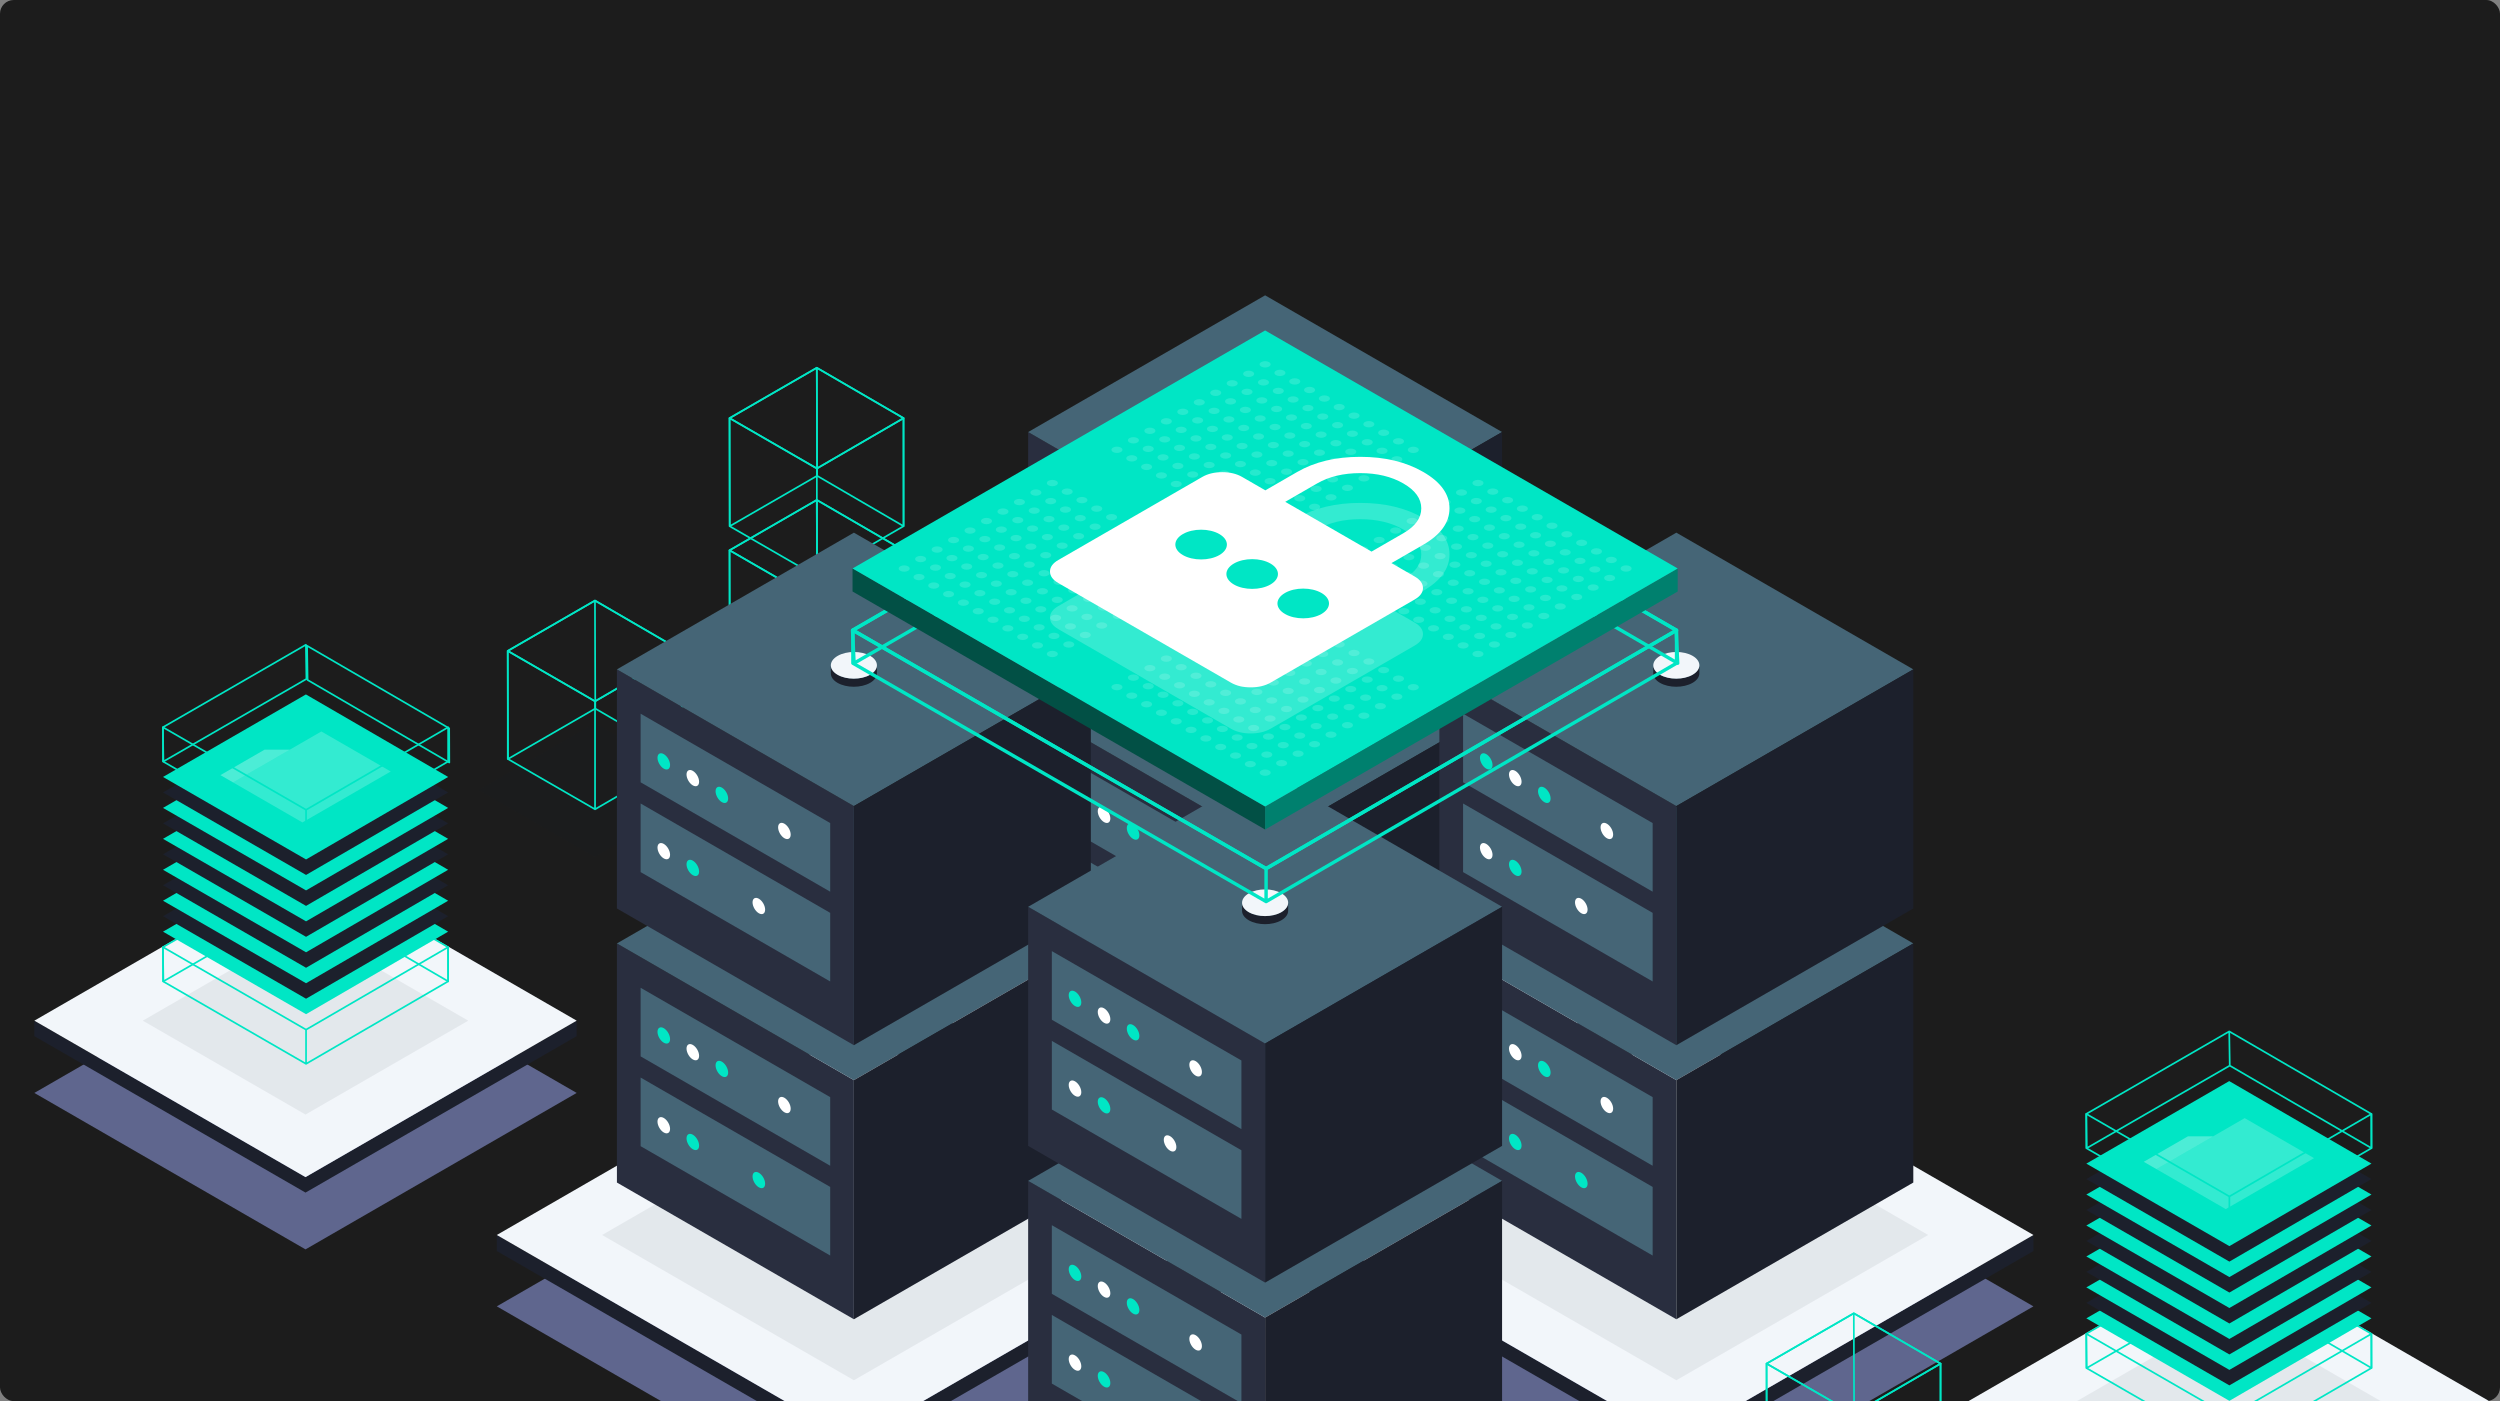 <svg xmlns="http://www.w3.org/2000/svg" width="1456" height="816" fill="none"><rect width="100%" height="100%" fill="#808080" stroke="none"/><g clip-path="url(#a)"><rect width="1456" height="816" fill="#1C1C1C" rx="8"/><g clip-path="url(#b)"><path fill="#1C202C" d="m346.361 499.091-67.577-38.988 67.577-38.988 67.576 38.988-67.576 38.988Z" opacity=".07"/><path stroke="#00E6C5" stroke-linejoin="round" d="M397.043 379.105v62.901l-50.488 29.323v-62.901l50.488-29.323Zm-50.488 29.323v62.901l-50.826-29.323v-62.901l50.826 29.323Z"/><path stroke="#00E6C5" stroke-linejoin="round" d="m397.043 442.006-.042-62.901-50.497-29.324.186 62.901 50.353 29.324Zm-50.353-29.324-.186-62.901-50.826 29.324.195 62.901 50.817-29.324Z"/><path stroke="#00E6C5" stroke-linejoin="round" d="m397.043 379.105-50.488 29.323-50.826-29.323 50.775-29.324 50.539 29.324Z"/><path fill="#1C202C" d="m475.55 440.486-67.576-38.979 67.576-38.989 67.577 38.989-67.577 38.979Z" opacity=".07"/><path stroke="#00E6C5" stroke-linejoin="round" d="M526.232 320.5v62.909l-50.496 29.316v-62.902l50.496-29.323Zm-50.496 29.323v62.902l-50.826-29.316V320.5l50.826 29.323Z"/><path stroke="#00E6C5" stroke-linejoin="round" d="m526.233 383.409-.051-62.909-50.488-29.315.186 62.901 50.353 29.323Z"/><path stroke="#00E6C5" stroke-linejoin="round" d="m475.879 354.086-.185-62.901-50.826 29.315.186 62.909 50.825-29.323Z"/><path stroke="#00E6C5" stroke-linejoin="round" d="m526.232 320.5-50.497 29.323-50.826-29.323 50.784-29.315 50.539 29.315Z"/><path stroke="#00E6C5" stroke-linejoin="round" d="M526.232 243.528v62.909l-50.496 29.315v-62.901l50.496-29.323Zm-50.496 29.323v62.901l-50.826-29.315v-62.909l50.826 29.323Z"/><path stroke="#00E6C5" stroke-linejoin="round" d="m526.233 306.437-.051-62.909-50.488-29.324.186 62.91 50.353 29.323Z"/><path stroke="#00E6C5" stroke-linejoin="round" d="m475.879 277.114-.185-62.91-50.826 29.324.186 62.909 50.825-29.323Z"/><path stroke="#00E6C5" stroke-linejoin="round" d="m526.232 243.528-50.497 29.323-50.826-29.323 50.784-29.324 50.539 29.324Z"/><path fill="#A2B0FF" d="M736.801 742.584 528.834 622.598 736.801 502.62l207.966 119.978-207.966 119.986Z" opacity=".5"/><path fill="#1C202C" d="M736.801 710.357 528.834 590.379v-9.344l207.967 119.978 207.966-119.978v9.344L736.801 710.357Z"/><path fill="#F2F6FA" d="M736.801 701.013 528.834 581.035l207.967-119.978 207.966 119.978-207.966 119.978Z"/><path fill="#1C202C" d="m736.8 665.629-146.632-84.594L736.8 496.441l146.633 84.594L736.8 665.629Z" opacity=".07"/><path fill="#292E3F" d="m736.801 630.118-138.009-79.622V411.239l138.009 79.622v139.257Z"/><path fill="#456576" d="m722.998 540.713-110.403-63.695v-39.959l110.403 63.695v39.959Z"/><path fill="#00E6C5" d="M629.75 466.94c0 2.338-1.638 3.284-3.665 2.119-2.028-1.165-3.667-4.01-3.667-6.348s1.639-3.283 3.667-2.118c2.027 1.164 3.665 4.009 3.665 6.347Z"/><path fill="#fff" d="M646.662 476.689c0 2.338-1.639 3.284-3.666 2.119-2.028-1.165-3.666-4.01-3.666-6.348s1.638-3.283 3.666-2.118c2.027 1.165 3.666 4.009 3.666 6.347Z"/><path fill="#00E6C5" d="M663.573 486.447c0 2.338-1.639 3.283-3.666 2.119-2.028-1.165-3.666-4.01-3.666-6.348s1.638-3.284 3.666-2.119c2.027 1.165 3.666 4.01 3.666 6.348Z"/><path fill="#fff" d="M699.997 507.465c0 2.338-1.639 3.283-3.666 2.118-2.028-1.165-3.666-4.009-3.666-6.347s1.638-3.284 3.666-2.119c2.027 1.165 3.666 4.009 3.666 6.348Z"/><path fill="#456576" d="m722.998 593.004-110.403-63.695V489.35l110.403 63.695v39.959Z"/><path fill="#fff" d="M629.75 519.231c0 2.338-1.638 3.284-3.665 2.119-2.028-1.165-3.667-4.01-3.667-6.348s1.639-3.283 3.667-2.118c2.027 1.164 3.665 4.009 3.665 6.347Z"/><path fill="#00E6C5" d="M646.662 528.98c0 2.338-1.639 3.284-3.666 2.119-2.028-1.165-3.666-4.009-3.666-6.348 0-2.338 1.638-3.283 3.666-2.118 2.027 1.165 3.666 4.009 3.666 6.347Zm38.451 22.183c0 2.338-1.639 3.283-3.666 2.118-2.028-1.164-3.666-4.009-3.666-6.347s1.638-3.284 3.666-2.119c2.027 1.165 3.666 4.01 3.666 6.348Z"/><path fill="#456576" d="m736.801 490.861-138.009-79.622 138.009-79.623 138.008 79.623-138.008 79.622Z"/><path fill="#1C202C" d="M736.8 630.118V490.861l138.008-79.622v139.257L736.8 630.118Z"/><path fill="#292E3F" d="M736.801 470.502 598.792 390.88V251.622l138.009 79.615v139.265Z"/><path fill="#456576" d="m722.998 381.097-110.403-63.695v-39.959l110.403 63.695v39.959Z"/><path fill="#00E6C5" d="M629.75 307.324c0 2.338-1.638 3.283-3.665 2.118-2.028-1.165-3.667-4.009-3.667-6.347s1.639-3.284 3.667-2.119c2.027 1.165 3.665 4.01 3.665 6.348Z"/><path fill="#fff" d="M646.662 317.073c0 2.338-1.639 3.283-3.666 2.118-2.028-1.164-3.666-4.009-3.666-6.347s1.638-3.284 3.666-2.119c2.027 1.165 3.666 4.01 3.666 6.348Z"/><path fill="#00E6C5" d="M663.573 326.83c0 2.339-1.639 3.284-3.666 2.119-2.028-1.165-3.666-4.009-3.666-6.347 0-2.339 1.638-3.284 3.666-2.119 2.027 1.165 3.666 4.009 3.666 6.347Z"/><path fill="#fff" d="M699.997 347.848c0 2.338-1.639 3.284-3.666 2.119-2.028-1.165-3.666-4.01-3.666-6.348s1.638-3.283 3.666-2.118c2.027 1.164 3.666 4.009 3.666 6.347Z"/><path fill="#456576" d="m722.998 433.388-110.403-63.695v-39.967l110.403 63.703v39.959Z"/><path fill="#fff" d="M629.75 359.606c0 2.338-1.638 3.284-3.665 2.119-2.028-1.165-3.667-4.009-3.667-6.348 0-2.338 1.639-3.283 3.667-2.118 2.027 1.165 3.665 4.009 3.665 6.347Z"/><path fill="#00E6C5" d="M646.662 369.364c0 2.338-1.639 3.283-3.666 2.119-2.028-1.165-3.666-4.01-3.666-6.348s1.638-3.283 3.666-2.119c2.027 1.165 3.666 4.01 3.666 6.348Z"/><path fill="#fff" d="M685.113 391.546c0 2.339-1.639 3.284-3.666 2.119-2.028-1.165-3.666-4.009-3.666-6.347 0-2.339 1.638-3.284 3.666-2.119 2.027 1.165 3.666 4.009 3.666 6.347Z"/><path fill="#456576" d="m736.801 331.237-138.009-79.614L736.801 172l138.008 79.623-138.008 79.614Z"/><path fill="#1C202C" d="M736.8 470.502V331.237l138.008-79.615V390.88L736.8 470.502Z"/><path fill="#A2B0FF" d="M497.301 880.803 289.334 760.817l207.967-119.979 207.967 119.987-207.967 119.978Z" opacity=".5"/><path fill="#1C202C" d="M497.301 848.576 289.334 728.598v-9.344l207.967 119.978 207.967-119.978v9.344L497.301 848.576Z"/><path fill="#F2F6FA" d="M497.301 839.232 289.334 719.254l207.967-119.978 207.967 119.978-207.967 119.978Z"/><path fill="#1C202C" d="m497.301 803.848-146.633-84.594 146.633-84.594 146.632 84.594-146.632 84.594Z" opacity=".07"/><path fill="#292E3F" d="m497.301 768.337-138.008-79.622V549.458l138.008 79.622v139.257Z"/><path fill="#456576" d="m483.498 678.932-110.403-63.695v-39.959l110.403 63.695v39.959Z"/><path fill="#00E6C5" d="M390.251 605.159c0 2.338-1.639 3.283-3.666 2.119-2.027-1.165-3.666-4.01-3.666-6.348s1.639-3.283 3.666-2.119c2.027 1.165 3.666 4.01 3.666 6.348Z"/><path fill="#fff" d="M407.162 614.908c0 2.338-1.639 3.284-3.666 2.119-2.027-1.165-3.666-4.01-3.666-6.348s1.639-3.283 3.666-2.118c2.027 1.164 3.666 4.009 3.666 6.347Z"/><path fill="#00E6C5" d="M424.073 624.666c0 2.338-1.638 3.283-3.666 2.118-2.027-1.164-3.666-4.009-3.666-6.347s1.639-3.284 3.666-2.119c2.028 1.165 3.666 4.01 3.666 6.348Z"/><path fill="#fff" d="M460.497 645.683c0 2.339-1.639 3.284-3.666 2.119-2.027-1.165-3.666-4.009-3.666-6.347 0-2.339 1.639-3.284 3.666-2.119 2.027 1.165 3.666 4.009 3.666 6.347Z"/><path fill="#456576" d="m483.498 731.223-110.403-63.695v-39.959l110.403 63.695v39.959Z"/><path fill="#fff" d="M390.251 657.45c0 2.338-1.639 3.283-3.666 2.119-2.027-1.165-3.666-4.01-3.666-6.348s1.639-3.283 3.666-2.119c2.027 1.165 3.666 4.01 3.666 6.348Z"/><path fill="#00E6C5" d="M407.162 667.199c0 2.338-1.639 3.284-3.666 2.119-2.027-1.165-3.666-4.01-3.666-6.348s1.639-3.283 3.666-2.118 3.666 4.009 3.666 6.347Zm38.451 22.183c0 2.338-1.638 3.283-3.666 2.118-2.027-1.164-3.666-4.009-3.666-6.347s1.639-3.284 3.666-2.119c2.028 1.165 3.666 4.01 3.666 6.348Z"/><path fill="#456576" d="m497.301 629.08-138.008-79.622 138.008-79.623 138.008 79.623-138.008 79.622Z"/><path fill="#1C202C" d="M497.301 768.337V629.08l138.008-79.622v139.257l-138.008 79.622Z"/><path fill="#292E3F" d="m497.301 608.721-138.008-79.623V389.841l138.008 79.614v139.266Z"/><path fill="#456576" d="m483.498 519.316-110.403-63.695v-39.959l110.403 63.695v39.959Z"/><path fill="#00E6C5" d="M390.251 445.543c0 2.338-1.639 3.283-3.666 2.118s-3.666-4.009-3.666-6.347 1.639-3.284 3.666-2.119c2.027 1.165 3.666 4.009 3.666 6.348Z"/><path fill="#fff" d="M407.162 455.292c0 2.338-1.639 3.283-3.666 2.118-2.027-1.164-3.666-4.009-3.666-6.347s1.639-3.284 3.666-2.119c2.027 1.165 3.666 4.01 3.666 6.348Z"/><path fill="#00E6C5" d="M424.073 465.049c0 2.338-1.638 3.284-3.666 2.119-2.027-1.165-3.666-4.009-3.666-6.348 0-2.338 1.639-3.283 3.666-2.118 2.028 1.165 3.666 4.009 3.666 6.347Z"/><path fill="#fff" d="M460.497 486.067c0 2.338-1.639 3.284-3.666 2.119-2.027-1.165-3.666-4.01-3.666-6.348s1.639-3.283 3.666-2.118c2.027 1.164 3.666 4.009 3.666 6.347Z"/><path fill="#456576" d="m483.498 571.607-110.403-63.695v-39.959l110.403 63.695v39.959Z"/><path fill="#fff" d="M390.251 497.834c0 2.338-1.639 3.283-3.666 2.118s-3.666-4.009-3.666-6.347 1.639-3.284 3.666-2.119c2.027 1.165 3.666 4.009 3.666 6.348Z"/><path fill="#00E6C5" d="M407.162 507.583c0 2.338-1.639 3.283-3.666 2.118-2.027-1.164-3.666-4.009-3.666-6.347s1.639-3.284 3.666-2.119c2.027 1.165 3.666 4.01 3.666 6.348Z"/><path fill="#fff" d="M445.613 529.765c0 2.338-1.638 3.284-3.666 2.119-2.027-1.165-3.666-4.009-3.666-6.348 0-2.338 1.639-3.283 3.666-2.118 2.028 1.165 3.666 4.009 3.666 6.347Z"/><path fill="#456576" d="m497.301 469.455-138.008-79.614 138.008-79.622 138.008 79.622-138.008 79.614Z"/><path fill="#1C202C" d="M497.301 608.721V469.455l138.008-79.614v139.257l-138.008 79.623Z"/><path fill="#A2B0FF" d="M976.3 880.803 768.333 760.817 976.3 640.838l207.97 119.987L976.3 880.803Z" opacity=".5"/><path fill="#1C202C" d="M976.3 848.576 768.333 728.598v-9.344L976.3 839.232l207.97-119.978v9.344L976.3 848.576Z"/><path fill="#F2F6FA" d="M976.3 839.232 768.333 719.254 976.3 599.276l207.97 119.978L976.3 839.232Z"/><path fill="#1C202C" d="m976.3 803.848-146.633-84.594L976.3 634.66l146.63 84.594-146.63 84.594Z" opacity=".07"/><path fill="#292E3F" d="m976.3 768.337-138.008-79.622V549.458L976.3 629.08v139.257Z"/><path fill="#456576" d="m962.498 678.932-110.403-63.695v-39.959l110.403 63.695v39.959Z"/><path fill="#00E6C5" d="M869.25 605.159c0 2.338-1.638 3.283-3.666 2.119-2.027-1.165-3.666-4.01-3.666-6.348s1.639-3.283 3.666-2.119c2.028 1.165 3.666 4.01 3.666 6.348Z"/><path fill="#fff" d="M886.162 614.908c0 2.338-1.639 3.284-3.666 2.119-2.028-1.165-3.666-4.01-3.666-6.348s1.638-3.283 3.666-2.118c2.027 1.164 3.666 4.009 3.666 6.347Z"/><path fill="#00E6C5" d="M903.073 624.666c0 2.338-1.639 3.283-3.666 2.118-2.028-1.164-3.666-4.009-3.666-6.347s1.638-3.284 3.666-2.119c2.027 1.165 3.666 4.01 3.666 6.348Z"/><path fill="#fff" d="M939.497 645.683c0 2.339-1.639 3.284-3.666 2.119-2.028-1.165-3.666-4.009-3.666-6.347 0-2.339 1.638-3.284 3.666-2.119 2.027 1.165 3.666 4.009 3.666 6.347Z"/><path fill="#456576" d="m962.498 731.223-110.403-63.695v-39.959l110.403 63.695v39.959Z"/><path fill="#fff" d="M869.25 657.45c0 2.338-1.638 3.283-3.666 2.119-2.027-1.165-3.666-4.01-3.666-6.348s1.639-3.283 3.666-2.119c2.028 1.165 3.666 4.01 3.666 6.348Z"/><path fill="#00E6C5" d="M886.162 667.199c0 2.338-1.639 3.284-3.666 2.119-2.028-1.165-3.666-4.01-3.666-6.348s1.638-3.283 3.666-2.118c2.027 1.165 3.666 4.009 3.666 6.347Zm38.451 22.183c0 2.338-1.639 3.283-3.666 2.118-2.028-1.164-3.666-4.009-3.666-6.347s1.638-3.284 3.666-2.119c2.027 1.165 3.666 4.01 3.666 6.348Z"/><path fill="#456576" d="m976.3 629.08-138.008-79.622L976.3 469.835l138.01 79.623L976.3 629.08Z"/><path fill="#1C202C" d="M976.3 768.337V629.08l138.01-79.622v139.257L976.3 768.337Z"/><path fill="#292E3F" d="m976.3 608.721-138.008-79.623V389.841L976.3 469.455v139.266Z"/><path fill="#456576" d="m962.498 519.316-110.403-63.695v-39.959l110.403 63.695v39.959Z"/><path fill="#00E6C5" d="M869.25 445.543c0 2.338-1.638 3.283-3.666 2.118-2.027-1.165-3.666-4.009-3.666-6.347s1.639-3.284 3.666-2.119c2.028 1.165 3.666 4.009 3.666 6.348Z"/><path fill="#fff" d="M886.162 455.292c0 2.338-1.639 3.283-3.666 2.118-2.028-1.164-3.666-4.009-3.666-6.347s1.638-3.284 3.666-2.119c2.027 1.165 3.666 4.01 3.666 6.348Z"/><path fill="#00E6C5" d="M903.073 465.049c0 2.338-1.639 3.284-3.666 2.119-2.028-1.165-3.666-4.009-3.666-6.348 0-2.338 1.638-3.283 3.666-2.118 2.027 1.165 3.666 4.009 3.666 6.347Z"/><path fill="#fff" d="M939.497 486.067c0 2.338-1.639 3.284-3.666 2.119-2.028-1.165-3.666-4.01-3.666-6.348s1.638-3.283 3.666-2.118c2.027 1.164 3.666 4.009 3.666 6.347Z"/><path fill="#456576" d="m962.498 571.607-110.403-63.695v-39.959l110.403 63.695v39.959Z"/><path fill="#fff" d="M869.25 497.834c0 2.338-1.638 3.283-3.666 2.118-2.027-1.165-3.666-4.009-3.666-6.347s1.639-3.284 3.666-2.119c2.028 1.165 3.666 4.009 3.666 6.348Z"/><path fill="#00E6C5" d="M886.162 507.583c0 2.338-1.639 3.283-3.666 2.118-2.028-1.164-3.666-4.009-3.666-6.347s1.638-3.284 3.666-2.119c2.027 1.165 3.666 4.01 3.666 6.348Z"/><path fill="#fff" d="M924.613 529.765c0 2.338-1.639 3.284-3.666 2.119-2.028-1.165-3.666-4.009-3.666-6.348 0-2.338 1.638-3.283 3.666-2.118 2.027 1.165 3.666 4.009 3.666 6.347Z"/><path fill="#456576" d="m976.3 469.455-138.008-79.614L976.3 310.219l138.01 79.622-138.01 79.614Z"/><path fill="#1C202C" d="M976.3 608.721V469.455l138.01-79.614v139.257L976.3 608.721Z"/><path fill="#A2B0FF" d="M736.801 1019.07 528.834 899.095l207.967-119.979 207.966 119.979-207.966 119.975Z" opacity=".5"/><path fill="#F2F6FA" d="M736.801 977.51 528.834 857.532l207.967-119.987 207.966 119.987L736.801 977.51Z"/><path fill="#1C202C" d="m736.8 942.126-146.632-84.594L736.8 772.929l146.633 84.603L736.8 942.126Z" opacity=".07"/><path fill="#292E3F" d="m736.801 906.607-138.009-79.614V687.736l138.009 79.614v139.257Z"/><path fill="#456576" d="m722.998 817.21-110.403-63.695v-39.967l110.403 63.703v39.959Z"/><path fill="#00E6C5" d="M629.75 743.428c0 2.339-1.638 3.284-3.665 2.119-2.028-1.165-3.667-4.009-3.667-6.347 0-2.339 1.639-3.284 3.667-2.119 2.027 1.165 3.665 4.009 3.665 6.347Z"/><path fill="#fff" d="M646.662 753.186c0 2.338-1.639 3.284-3.666 2.119-2.028-1.165-3.666-4.01-3.666-6.348s1.638-3.283 3.666-2.118c2.027 1.164 3.666 4.009 3.666 6.347Z"/><path fill="#00E6C5" d="M663.573 762.944c0 2.338-1.639 3.283-3.666 2.118-2.028-1.165-3.666-4.009-3.666-6.347s1.638-3.284 3.666-2.119c2.027 1.165 3.666 4.01 3.666 6.348Z"/><path fill="#fff" d="M699.997 783.961c0 2.338-1.639 3.284-3.666 2.119-2.028-1.165-3.666-4.009-3.666-6.348 0-2.338 1.638-3.283 3.666-2.118 2.027 1.165 3.666 4.009 3.666 6.347Z"/><path fill="#456576" d="m722.998 869.501-110.403-63.695v-39.967l110.403 63.703v39.959Z"/><path fill="#fff" d="M629.75 795.719c0 2.339-1.638 3.284-3.665 2.119-2.028-1.165-3.667-4.009-3.667-6.347 0-2.339 1.639-3.284 3.667-2.119 2.027 1.165 3.665 4.009 3.665 6.347Z"/><path fill="#00E6C5" d="M646.662 805.477c0 2.338-1.639 3.284-3.666 2.119-2.028-1.165-3.666-4.01-3.666-6.348s1.638-3.283 3.666-2.118c2.027 1.164 3.666 4.009 3.666 6.347Z"/><path fill="#456576" d="m736.801 767.35-138.009-79.614 138.009-79.623 138.008 79.623-138.008 79.614Z"/><path fill="#1C202C" d="M736.8 906.607V767.35l138.008-79.614v139.257L736.8 906.607Z"/><path fill="#292E3F" d="m736.801 746.99-138.009-79.622V528.111l138.009 79.622V746.99Z"/><path fill="#456576" d="m722.998 657.593-110.403-63.694v-39.968l110.403 63.695v39.967Z"/><path fill="#00E6C5" d="M629.75 583.812c0 2.338-1.638 3.284-3.665 2.119-2.028-1.165-3.667-4.01-3.667-6.348s1.639-3.283 3.667-2.119c2.027 1.165 3.665 4.01 3.665 6.348Z"/><path fill="#fff" d="M646.662 593.57c0 2.338-1.639 3.283-3.666 2.118-2.028-1.165-3.666-4.009-3.666-6.347s1.638-3.284 3.666-2.119c2.027 1.165 3.666 4.01 3.666 6.348Z"/><path fill="#00E6C5" d="M663.573 603.327c0 2.338-1.639 3.284-3.666 2.119-2.028-1.165-3.666-4.01-3.666-6.348s1.638-3.283 3.666-2.118c2.027 1.165 3.666 4.009 3.666 6.347Z"/><path fill="#fff" d="M699.997 624.345c0 2.338-1.639 3.283-3.666 2.119-2.028-1.165-3.666-4.01-3.666-6.348s1.638-3.283 3.666-2.119c2.027 1.165 3.666 4.01 3.666 6.348Z"/><path fill="#456576" d="M722.998 709.884 612.595 646.19v-39.968l110.403 63.695v39.967Z"/><path fill="#fff" d="M629.75 636.103c0 2.338-1.638 3.284-3.665 2.119-2.028-1.165-3.667-4.01-3.667-6.348s1.639-3.283 3.667-2.118c2.027 1.164 3.665 4.009 3.665 6.347Z"/><path fill="#00E6C5" d="M646.662 645.861c0 2.338-1.639 3.283-3.666 2.118-2.028-1.164-3.666-4.009-3.666-6.347s1.638-3.284 3.666-2.119c2.027 1.165 3.666 4.01 3.666 6.348Z"/><path fill="#fff" d="M685.113 668.043c0 2.338-1.639 3.284-3.666 2.119-2.028-1.165-3.666-4.01-3.666-6.348s1.638-3.283 3.666-2.118c2.027 1.165 3.666 4.009 3.666 6.347Z"/><path fill="#456576" d="m736.801 607.733-138.009-79.622 138.009-79.614 138.008 79.614-138.008 79.622Z"/><path fill="#1C202C" d="M736.8 746.99V607.733l138.008-79.622v139.265L736.8 746.99ZM510.723 387.436c0 2-1.318 4.001-3.961 5.528-5.263 3.031-13.761 3.031-18.981 0-2.593-1.51-3.894-3.477-3.903-5.452v4.727c.009 1.975 1.31 3.95 3.903 5.452 5.22 3.031 13.718 3.031 18.981 0 2.643-1.527 3.97-3.528 3.961-5.528v-4.727Z"/><path fill="#F2F6FA" d="M506.762 392.973c5.262-3.03 5.288-7.951.059-10.982-5.22-3.03-13.727-3.038-18.981 0-5.262 3.031-5.288 7.952-.059 10.99 5.22 3.031 13.718 3.031 18.981 0v-.008Z"/><path fill="#1C202C" d="M750.223 249.217c0 2-1.318 4.001-3.962 5.529-5.262 3.03-13.76 3.03-18.981 0-2.593-1.511-3.894-3.478-3.902-5.453v4.727c.008 1.975 1.309 3.95 3.902 5.452 5.221 3.031 13.719 3.031 18.981 0 2.644-1.527 3.97-3.528 3.962-5.528v-4.727Z"/><path fill="#F2F6FA" d="M746.261 254.754c5.263-3.03 5.288-7.951.059-10.981-5.22-3.031-13.726-3.039-18.98 0-5.263 3.03-5.288 7.951-.059 10.989 5.22 3.031 13.718 3.031 18.98 0v-.008Z"/><path fill="#1C202C" d="M989.714 387.436c0 2-1.318 4.001-3.962 5.528-5.262 3.031-13.76 3.031-18.98 0-2.594-1.51-3.894-3.477-3.903-5.452v4.727c.009 1.975 1.309 3.95 3.903 5.452 5.22 3.031 13.718 3.031 18.98 0 2.644-1.527 3.97-3.528 3.962-5.528v-4.727Z"/><path fill="#F2F6FA" d="M985.76 392.973c5.263-3.03 5.288-7.951.059-10.982-5.22-3.03-13.726-3.038-18.98 0-5.263 3.031-5.288 7.952-.059 10.99 5.22 3.031 13.718 3.031 18.98 0v-.008Z"/><path fill="#1C202C" d="M750.223 525.714c0 2-1.318 4.001-3.962 5.528-5.262 3.031-13.76 3.031-18.981 0-2.593-1.51-3.894-3.477-3.902-5.452v4.726c.008 1.976 1.309 3.951 3.902 5.453 5.221 3.031 13.719 3.031 18.981 0 2.644-1.527 3.97-3.528 3.962-5.528v-4.727Z"/><path fill="#F2F6FA" d="M746.261 531.242c5.263-3.03 5.288-7.951.059-10.981-5.22-3.03-13.726-3.039-18.98 0-5.263 3.03-5.288 7.951-.059 10.99 5.22 3.03 13.718 3.03 18.98 0v-.009Z"/><path stroke="#00E6C5" stroke-linejoin="round" stroke-width="2" d="M976.418 367.043v19.203L737.367 525.072v-19.203l239.051-138.826ZM737.367 505.869v19.203L496.735 386.246v-19.203l240.632 138.826Z"/><path stroke="#00E6C5" stroke-linejoin="round" stroke-width="2" d="m977.086 386.246-.887-19.203-239.06-138.819.895 19.195 239.052 138.827ZM738.034 247.419l-.895-19.195-240.623 138.819.887 19.203 240.631-138.827Z"/><path stroke="#00E6C5" stroke-linejoin="round" stroke-width="2" d="M976.418 367.043 737.367 505.869 496.735 367.043l239.061-138.819 240.622 138.819Z"/><path fill="#025045" d="M736.801 483.121 496.516 344.489v-13.413L736.801 469.7v13.421Z"/><path fill="#00806E" d="m736.801 483.121 240.285-138.632v-13.413L736.801 469.7v13.421Z"/><path fill="#00E6C5" d="M736.801 469.7 496.516 331.076l240.285-138.632 240.285 138.632L736.801 469.7Z"/><path fill="#fff" d="M652.786 260.654c1.251.726 1.251 1.899 0 2.617-1.25.726-3.286.726-4.544 0-1.25-.726-1.25-1.899 0-2.617 1.25-.726 3.286-.726 4.544 0Zm9.588-5.529c1.25.726 1.25 1.9 0 2.617-1.25.718-3.286.726-4.545 0-1.258-.726-1.25-1.899 0-2.617 1.251-.725 3.286-.725 4.545 0Zm9.587-5.528c1.25.726 1.25 1.899 0 2.616-1.25.726-3.286.726-4.544 0-1.251-.726-1.251-1.899 0-2.616 1.25-.726 3.286-.726 4.544 0Zm9.588-5.537c1.25.725 1.25 1.899 0 2.616-1.251.726-3.286.726-4.545 0-1.25-.726-1.25-1.899 0-2.616 1.25-.726 3.286-.726 4.545 0Zm9.587-5.529c1.25.726 1.25 1.899 0 2.616-1.25.726-3.286.726-4.545 0-1.25-.726-1.25-1.899 0-2.616 1.251-.718 3.286-.726 4.545 0Zm9.587-5.529c1.251.726 1.251 1.899 0 2.617-1.25.726-3.286.726-4.544 0-1.25-.726-1.25-1.9 0-2.617 1.25-.726 3.286-.726 4.544 0Zm9.588-5.529c1.25.726 1.25 1.899 0 2.617-1.25.726-3.286.726-4.545 0-1.258-.726-1.25-1.899 0-2.617 1.251-.726 3.286-.726 4.545 0Zm9.587-5.537c1.25.726 1.25 1.899 0 2.617-1.25.726-3.286.726-4.544 0-1.251-.726-1.251-1.899 0-2.617 1.25-.726 3.286-.726 4.544 0Zm9.588-5.529c1.25.726 1.25 1.899 0 2.617-1.251.726-3.286.726-4.545 0-1.25-.726-1.25-1.899 0-2.617 1.25-.726 3.286-.726 4.545 0Zm9.587-5.528c1.25.725 1.25 1.899 0 2.616-1.25.726-3.286.726-4.544 0-1.259-.726-1.25-1.899 0-2.616 1.25-.726 3.286-.726 4.544 0Zm-77.654 54.755c1.251.726 1.251 1.899 0 2.617-1.25.726-3.286.726-4.544 0-1.259-.726-1.25-1.899 0-2.617 1.25-.726 3.286-.726 4.544 0Zm9.588-5.528c1.25.725 1.25 1.899 0 2.616-1.25.726-3.286.726-4.544 0-1.251-.726-1.251-1.899 0-2.616 1.25-.726 3.285-.726 4.544 0Zm9.587-5.538c1.251.726 1.251 1.9 0 2.617-1.25.726-3.285.726-4.544 0-1.25-.726-1.25-1.899 0-2.617 1.25-.726 3.286-.726 4.544 0Zm9.588-5.528c1.25.726 1.25 1.899 0 2.616-1.25.726-3.286.726-4.545 0-1.25-.726-1.25-1.899 0-2.616 1.25-.718 3.286-.726 4.545 0Zm9.587-5.529c1.25.726 1.25 1.899 0 2.617-1.25.725-3.286.725-4.544 0-1.25-.726-1.25-1.9 0-2.617 1.25-.726 3.286-.726 4.544 0Zm9.587-5.529c1.251.726 1.251 1.899 0 2.617-1.25.717-3.286.726-4.544 0-1.259-.726-1.25-1.899 0-2.617 1.25-.726 3.286-.726 4.544 0Zm9.579-5.537c1.25.726 1.25 1.899 0 2.617-1.25.725-3.286.725-4.544 0-1.25-.726-1.25-1.9 0-2.617 1.25-.726 3.286-.726 4.544 0Zm9.588-5.529c1.25.726 1.25 1.899 0 2.617-1.25.726-3.286.726-4.545 0-1.25-.726-1.25-1.899 0-2.617 1.25-.726 3.286-.726 4.545 0Zm9.587-5.529c1.25.726 1.25 1.9 0 2.617-1.25.726-3.286.726-4.544 0-1.259-.726-1.25-1.899 0-2.617 1.25-.726 3.286-.726 4.544 0Zm9.587-5.528c1.251.726 1.251 1.899 0 2.616-1.25.726-3.285.726-4.544 0-1.25-.726-1.25-1.899 0-2.616 1.25-.726 3.286-.726 4.544 0Zm-77.653 54.755c1.25.726 1.25 1.9 0 2.617-1.25.726-3.286.726-4.545 0-1.25-.726-1.25-1.899 0-2.617 1.25-.726 3.286-.726 4.545 0Zm9.587-5.537c1.25.726 1.25 1.899 0 2.617-1.25.726-3.286.726-4.544 0-1.251-.726-1.251-1.899 0-2.617 1.25-.726 3.285-.726 4.544 0Zm9.587-5.529c1.251.726 1.251 1.9 0 2.617-1.25.726-3.285.726-4.544 0-1.25-.726-1.25-1.899 0-2.617 1.25-.717 3.286-.725 4.544 0Zm9.588-5.528c1.25.726 1.25 1.899 0 2.616-1.25.726-3.286.726-4.545 0-1.25-.726-1.25-1.899 0-2.616 1.251-.726 3.286-.726 4.545 0Zm9.588-5.529c1.25.726 1.25 1.899 0 2.617-1.251.717-3.286.726-4.545 0s-1.25-1.9 0-2.617c1.25-.726 3.286-.726 4.545 0Zm9.587-5.537c1.25.726 1.25 1.899 0 2.616-1.25.726-3.286.726-4.545 0-1.25-.725-1.25-1.899 0-2.616 1.25-.726 3.286-.726 4.545 0Zm9.587-5.529c1.25.726 1.25 1.899 0 2.617-1.25.726-3.286.726-4.544 0-1.251-.726-1.251-1.9 0-2.617 1.25-.726 3.285-.726 4.544 0Zm9.588-5.529c1.25.726 1.25 1.899 0 2.617-1.25.726-3.286.726-4.545 0-1.258-.726-1.25-1.899 0-2.617 1.25-.726 3.286-.726 4.545 0Zm9.587-5.537c1.25.726 1.25 1.899 0 2.617-1.25.726-3.286.726-4.545 0-1.25-.726-1.25-1.899 0-2.617 1.251-.726 3.286-.726 4.545 0Zm9.588-5.529c1.25.726 1.25 1.899 0 2.617-1.251.726-3.286.726-4.545 0s-1.25-1.899 0-2.617c1.25-.726 3.286-.726 4.545 0Zm-77.655 54.756c1.251.726 1.251 1.899 0 2.617-1.25.726-3.285.726-4.544 0-1.25-.726-1.25-1.899 0-2.617 1.25-.726 3.286-.726 4.544 0Zm9.588-5.529c1.25.726 1.25 1.899 0 2.617-1.25.726-3.286.726-4.545 0-1.25-.726-1.25-1.899 0-2.617 1.251-.717 3.286-.726 4.545 0Zm9.587-5.528c1.25.725 1.25 1.899 0 2.616-1.25.726-3.286.726-4.544 0-1.25-.726-1.25-1.899 0-2.616 1.25-.726 3.286-.726 4.544 0Zm9.587-5.538c1.251.726 1.251 1.9 0 2.617-1.25.718-3.285.726-4.544 0-1.259-.726-1.25-1.899 0-2.617 1.25-.726 3.286-.726 4.544 0Zm9.58-5.528c1.25.726 1.25 1.899 0 2.616-1.25.726-3.286.726-4.545 0-1.25-.726-1.25-1.899 0-2.616 1.25-.726 3.286-.726 4.545 0Zm9.587-5.529c1.25.726 1.25 1.899 0 2.617-1.25.725-3.286.725-4.544 0-1.25-.726-1.25-1.9 0-2.617 1.25-.726 3.286-.726 4.544 0Zm9.588-5.529c1.25.726 1.25 1.899 0 2.617-1.251.726-3.286.726-4.545 0-1.25-.726-1.25-1.899 0-2.617 1.25-.726 3.286-.726 4.545 0Zm9.587-5.537c1.25.726 1.25 1.899 0 2.617-1.25.725-3.286.725-4.545 0-1.25-.726-1.25-1.9 0-2.617 1.251-.726 3.286-.726 4.545 0Zm9.587-5.529c1.25.726 1.25 1.899 0 2.617-1.25.726-3.286.726-4.544 0-1.259-.726-1.251-1.899 0-2.617 1.25-.726 3.286-.726 4.544 0Zm9.588-5.529c1.25.726 1.25 1.9 0 2.617-1.25.726-3.286.726-4.545 0-1.25-.726-1.25-1.899 0-2.617 1.25-.726 3.286-.726 4.545 0Zm-77.654 54.756c1.25.726 1.25 1.899 0 2.617-1.25.726-3.286.726-4.545 0-1.25-.726-1.25-1.899 0-2.617 1.251-.717 3.286-.726 4.545 0Zm9.587-5.529c1.251.726 1.251 1.9 0 2.617-1.25.726-3.286.726-4.544 0-1.25-.726-1.25-1.899 0-2.617 1.25-.725 3.286-.725 4.544 0Zm9.588-5.537c1.25.726 1.25 1.899 0 2.617-1.25.717-3.286.726-4.544 0-1.259-.726-1.251-1.899 0-2.617 1.25-.726 3.285-.726 4.544 0Zm9.587-5.529c1.25.726 1.25 1.9 0 2.617-1.25.726-3.286.726-4.544 0-1.25-.726-1.25-1.899 0-2.617 1.25-.725 3.286-.725 4.544 0Zm9.588-5.528c1.25.726 1.25 1.899 0 2.616-1.251.726-3.286.726-4.545 0-1.25-.726-1.25-1.899 0-2.616 1.25-.726 3.286-.726 4.545 0Zm9.587-5.529c1.25.726 1.25 1.899 0 2.617-1.25.726-3.286.726-4.544 0-1.259-.726-1.25-1.9 0-2.617 1.25-.726 3.286-.726 4.544 0Zm9.587-5.537c1.251.726 1.251 1.899 0 2.616-1.25.726-3.286.726-4.544 0-1.25-.725-1.25-1.899 0-2.616 1.25-.726 3.286-.726 4.544 0Zm9.588-5.529c1.25.726 1.25 1.899 0 2.617-1.25.726-3.286.726-4.544 0-1.259-.726-1.251-1.9 0-2.617 1.25-.726 3.285-.726 4.544 0Zm9.587-5.529c1.25.726 1.25 1.899 0 2.617-1.25.726-3.286.726-4.544 0-1.25-.726-1.25-1.899 0-2.617 1.25-.726 3.286-.726 4.544 0Zm9.588-5.529c1.25.726 1.25 1.9 0 2.617-1.251.726-3.286.726-4.545 0-1.25-.726-1.25-1.899 0-2.617 1.25-.725 3.286-.725 4.545 0Zm-77.654 54.756c1.25.726 1.25 1.899 0 2.617-1.25.726-3.286.726-4.545 0-1.25-.726-1.25-1.899 0-2.617 1.25-.726 3.286-.726 4.545 0Zm9.587-5.537c1.25.726 1.25 1.899 0 2.617-1.25.726-3.286.726-4.545 0-1.258-.726-1.25-1.899 0-2.617 1.251-.726 3.286-.726 4.545 0Zm9.579-5.529c1.25.726 1.25 1.9 0 2.617-1.25.726-3.286.726-4.544 0-1.25-.726-1.25-1.899 0-2.617 1.25-.726 3.286-.726 4.544 0Zm9.588-5.528c1.25.725 1.25 1.899 0 2.616-1.25.726-3.286.726-4.545 0-1.25-.726-1.25-1.899 0-2.616 1.25-.726 3.286-.726 4.545 0Zm9.587-5.529c1.25.726 1.25 1.899 0 2.616-1.25.726-3.286.726-4.545 0-1.258-.725-1.25-1.899 0-2.616 1.251-.726 3.286-.726 4.545 0Zm9.588-5.537c1.25.726 1.25 1.899 0 2.616-1.251.726-3.286.726-4.545 0-1.25-.726-1.25-1.899 0-2.616 1.25-.726 3.286-.726 4.545 0Zm9.587-5.529c1.25.726 1.25 1.899 0 2.617-1.25.725-3.286.725-4.545 0-1.258-.726-1.25-1.9 0-2.617 1.25-.726 3.286-.726 4.545 0Zm9.587-5.529c1.25.726 1.25 1.899 0 2.617-1.25.726-3.286.726-4.544 0-1.25-.726-1.25-1.899 0-2.617 1.25-.726 3.286-.726 4.544 0Zm9.588-5.529c1.25.726 1.25 1.9 0 2.617-1.25.726-3.286.726-4.545 0-1.25-.726-1.25-1.899 0-2.617 1.25-.726 3.286-.726 4.545 0Zm9.587-5.537c1.25.726 1.25 1.899 0 2.617-1.25.726-3.286.726-4.545 0-1.258-.726-1.25-1.899 0-2.617 1.251-.726 3.286-.726 4.545 0Zm-77.653 54.756c1.25.726 1.25 1.899 0 2.617-1.251.717-3.286.725-4.545 0-1.259-.726-1.25-1.9 0-2.617 1.25-.726 3.286-.726 4.545 0Zm9.587-5.529c1.25.726 1.25 1.899 0 2.617-1.25.726-3.286.726-4.544 0-1.25-.726-1.25-1.899 0-2.617 1.25-.726 3.286-.726 4.544 0Zm9.587-5.529c1.25.726 1.25 1.9 0 2.617-1.25.726-3.286.726-4.544 0-1.251-.726-1.251-1.899 0-2.617 1.25-.725 3.286-.725 4.544 0Zm9.588-5.528c1.25.726 1.25 1.899 0 2.616-1.25.726-3.286.726-4.545 0-1.258-.726-1.25-1.899 0-2.616 1.25-.726 3.286-.726 4.545 0Zm9.587-5.538c1.251.726 1.251 1.9 0 2.617-1.25.726-3.285.726-4.544 0-1.25-.726-1.25-1.899 0-2.617 1.25-.725 3.286-.725 4.544 0Zm9.588-5.528c1.25.726 1.25 1.899 0 2.616-1.251.726-3.286.726-4.545 0s-1.25-1.899 0-2.616c1.25-.726 3.286-.726 4.545 0Zm9.587-5.529c1.25.726 1.25 1.899 0 2.617-1.25.726-3.286.726-4.544 0-1.25-.726-1.25-1.9 0-2.617 1.25-.726 3.286-.726 4.544 0Zm9.588-5.529c1.25.726 1.25 1.899 0 2.617-1.251.726-3.286.726-4.545 0-1.25-.726-1.25-1.899 0-2.617 1.25-.726 3.286-.726 4.545 0Zm9.587-5.537c1.25.726 1.25 1.899 0 2.617-1.25.726-3.286.726-4.545 0-1.258-.726-1.25-1.9 0-2.617 1.25-.726 3.286-.726 4.545 0Zm9.579-5.529c1.25.726 1.25 1.899 0 2.617-1.251.726-3.286.726-4.545 0-1.25-.726-1.25-1.899 0-2.617 1.25-.726 3.286-.726 4.545 0Zm-77.654 54.756c1.25.726 1.25 1.899 0 2.617-1.25.726-3.286.726-4.545 0-1.25-.726-1.25-1.9 0-2.617 1.25-.726 3.286-.726 4.545 0Zm9.587-5.529c1.25.726 1.25 1.899 0 2.617-1.25.726-3.286.726-4.544 0-1.25-.726-1.25-1.899 0-2.617 1.25-.726 3.286-.726 4.544 0Zm9.588-5.528c1.25.725 1.25 1.899 0 2.616-1.25.726-3.286.726-4.545 0-1.258-.726-1.25-1.899 0-2.616 1.251-.726 3.286-.726 4.545 0Zm9.587-5.538c1.25.726 1.25 1.9 0 2.617-1.25.726-3.286.726-4.544 0-1.251-.726-1.251-1.899 0-2.617 1.25-.726 3.285-.726 4.544 0Zm9.588-5.528c1.25.725 1.25 1.899 0 2.616-1.25.726-3.286.726-4.545 0-1.258-.726-1.25-1.899 0-2.616 1.25-.726 3.286-.726 4.545 0Zm9.587-5.529c1.25.726 1.25 1.899 0 2.616-1.25.726-3.286.726-4.545 0-1.25-.725-1.25-1.899 0-2.616 1.25-.726 3.286-.726 4.545 0Zm9.587-5.529c1.25.726 1.25 1.899 0 2.617-1.25.726-3.286.726-4.544 0-1.25-.726-1.25-1.899 0-2.617 1.25-.726 3.286-.726 4.544 0Zm9.588-5.537c1.25.726 1.25 1.899 0 2.617-1.251.725-3.286.725-4.545 0-1.25-.726-1.25-1.9 0-2.617 1.25-.726 3.286-.726 4.545 0Zm9.587-5.529c1.25.726 1.25 1.899 0 2.617-1.25.726-3.286.726-4.544 0-1.251-.726-1.251-1.899 0-2.617 1.25-.726 3.285-.726 4.544 0Zm9.587-5.529c1.251.726 1.251 1.9 0 2.617-1.25.726-3.285.726-4.544 0-1.25-.726-1.25-1.899 0-2.617 1.25-.726 3.286-.726 4.544 0Zm-77.653 54.756c1.25.726 1.25 1.899 0 2.617-1.251.726-3.286.726-4.545 0-1.25-.726-1.25-1.899 0-2.617 1.25-.726 3.286-.726 4.545 0Zm9.587-5.529c1.25.726 1.25 1.9 0 2.617-1.25.726-3.286.726-4.545 0-1.258-.726-1.25-1.899 0-2.617 1.25-.726 3.286-.726 4.545 0Zm9.587-5.537c1.251.726 1.251 1.899 0 2.617-1.25.726-3.285.726-4.544 0-1.25-.726-1.25-1.899 0-2.617 1.25-.726 3.286-.726 4.544 0Zm9.588-5.529c1.25.726 1.25 1.9 0 2.617-1.251.726-3.286.726-4.545 0s-1.25-1.899 0-2.617c1.25-.725 3.286-.725 4.545 0Zm9.587-5.528c1.25.726 1.25 1.899 0 2.616-1.25.726-3.286.726-4.544 0-1.25-.726-1.25-1.899 0-2.616 1.25-.726 3.286-.726 4.544 0Zm9.588-5.529c1.25.726 1.25 1.899 0 2.617-1.251.725-3.286.725-4.545 0-1.25-.726-1.25-1.9 0-2.617 1.25-.726 3.286-.726 4.545 0Zm9.587-5.537c1.25.726 1.25 1.899 0 2.616-1.25.726-3.286.726-4.544 0-1.259-.726-1.25-1.899 0-2.616 1.25-.726 3.286-.726 4.544 0Zm9.579-5.529c1.25.726 1.25 1.899 0 2.617-1.25.726-3.286.726-4.544 0-1.251-.726-1.251-1.9 0-2.617 1.25-.726 3.286-.726 4.544 0Zm9.588-5.529c1.25.726 1.25 1.899 0 2.617-1.251.726-3.286.726-4.545 0-1.25-.726-1.25-1.899 0-2.617 1.25-.726 3.286-.726 4.545 0Zm9.587-5.529c1.25.726 1.25 1.9 0 2.617-1.25.726-3.286.726-4.545 0-1.25-.726-1.25-1.899 0-2.617 1.251-.725 3.286-.725 4.545 0Zm-77.654 54.756c1.25.726 1.25 1.899 0 2.617-1.25.726-3.286.726-4.545 0-1.258-.726-1.25-1.899 0-2.617 1.251-.726 3.286-.726 4.545 0Zm9.588-5.537c1.25.726 1.25 1.899 0 2.617-1.251.726-3.286.726-4.545 0-1.25-.726-1.25-1.9 0-2.617 1.25-.726 3.286-.726 4.545 0Zm9.587-5.529c1.25.726 1.25 1.899 0 2.617-1.25.726-3.286.726-4.545 0-1.258-.726-1.25-1.899 0-2.617 1.25-.726 3.286-.726 4.545 0Zm9.587-5.529c1.251.726 1.251 1.9 0 2.617-1.25.726-3.286.726-4.544 0-1.25-.726-1.25-1.899 0-2.617 1.25-.725 3.286-.725 4.544 0Zm9.588-5.528c1.25.726 1.25 1.899 0 2.616-1.25.726-3.286.726-4.545 0-1.25-.725-1.25-1.899 0-2.616 1.25-.726 3.286-.726 4.545 0Zm9.587-5.537c1.25.725 1.25 1.899 0 2.616-1.25.726-3.286.726-4.545 0-1.258-.726-1.25-1.899 0-2.616 1.251-.726 3.286-.726 4.545 0Zm9.588-5.529c1.25.726 1.25 1.899 0 2.616-1.251.726-3.286.726-4.545 0-1.25-.725-1.25-1.899 0-2.616 1.25-.726 3.286-.726 4.545 0Zm9.587-5.529c1.25.726 1.25 1.899 0 2.617-1.25.726-3.286.726-4.545 0-1.25-.726-1.25-1.899 0-2.617 1.251-.726 3.286-.726 4.545 0Zm9.587-5.529c1.251.726 1.251 1.899 0 2.617-1.25.726-3.286.726-4.544 0-1.25-.726-1.25-1.899 0-2.617 1.25-.726 3.286-.726 4.544 0Zm9.588-5.537c1.25.726 1.25 1.899 0 2.617-1.25.726-3.286.726-4.545 0-1.25-.726-1.25-1.899 0-2.617 1.25-.726 3.286-.726 4.545 0Zm-77.654 54.756c1.25.726 1.25 1.899 0 2.617-1.25.725-3.286.725-4.545 0-1.25-.726-1.25-1.9 0-2.617 1.251-.726 3.286-.726 4.545 0Zm9.587-5.529c1.25.726 1.25 1.899 0 2.617-1.25.726-3.286.726-4.544 0-1.259-.726-1.251-1.899 0-2.617 1.25-.726 3.286-.726 4.544 0Zm9.588-5.529c1.25.726 1.25 1.9 0 2.617-1.25.726-3.286.726-4.545 0-1.25-.726-1.25-1.899 0-2.617 1.25-.726 3.286-.726 4.545 0Zm9.587-5.528c1.25.726 1.25 1.899 0 2.616-1.25.726-3.286.726-4.544 0-1.251-.726-1.251-1.899 0-2.616 1.25-.726 3.286-.726 4.544 0Zm9.587-5.538c1.25.726 1.25 1.9 0 2.617-1.25.726-3.286.726-4.544 0-1.259-.726-1.25-1.899 0-2.617 1.25-.726 3.286-.726 4.544 0Zm9.58-5.528c1.25.726 1.25 1.899 0 2.616-1.25.726-3.286.726-4.545 0-1.25-.726-1.25-1.899 0-2.616 1.25-.726 3.286-.726 4.545 0Zm9.587-5.529c1.25.726 1.25 1.899 0 2.617-1.25.725-3.286.725-4.544 0-1.251-.726-1.251-1.9 0-2.617 1.25-.726 3.285-.726 4.544 0Zm9.587-5.529c1.251.726 1.251 1.899 0 2.617-1.25.726-3.285.726-4.544 0-1.25-.726-1.25-1.899 0-2.617 1.25-.726 3.286-.726 4.544 0Zm9.588-5.537c1.25.726 1.25 1.899 0 2.617-1.25.726-3.286.726-4.545 0-1.25-.726-1.25-1.9 0-2.617 1.251-.726 3.286-.726 4.545 0Zm9.587-5.529c1.25.726 1.25 1.899 0 2.617-1.25.726-3.286.726-4.544 0-1.259-.726-1.251-1.899 0-2.617 1.25-.726 3.285-.726 4.544 0ZM652.786 398.873c1.251.726 1.251 1.899 0 2.617-1.25.726-3.286.726-4.544 0-1.25-.726-1.25-1.899 0-2.617 1.25-.726 3.286-.726 4.544 0Zm9.588-5.529c1.25.726 1.25 1.9 0 2.617-1.25.717-3.286.726-4.545 0-1.258-.726-1.25-1.899 0-2.617 1.251-.726 3.286-.726 4.545 0Zm9.587-5.528c1.25.725 1.25 1.899 0 2.616-1.25.726-3.286.726-4.544 0-1.251-.726-1.251-1.899 0-2.616 1.25-.726 3.286-.726 4.544 0Zm9.588-5.538c1.25.726 1.25 1.9 0 2.617-1.251.726-3.286.726-4.545 0-1.25-.726-1.25-1.899 0-2.617 1.25-.726 3.286-.726 4.545 0Zm9.587-5.528c1.25.726 1.25 1.899 0 2.616-1.25.726-3.286.726-4.545 0-1.25-.726-1.25-1.899 0-2.616 1.251-.718 3.286-.726 4.545 0Zm9.587-5.529c1.251.726 1.251 1.899 0 2.617-1.25.725-3.286.725-4.544 0-1.25-.726-1.25-1.9 0-2.617 1.25-.726 3.286-.726 4.544 0Zm9.588-5.529c1.25.726 1.25 1.899 0 2.617-1.25.726-3.286.726-4.545 0-1.258-.726-1.25-1.899 0-2.617 1.251-.726 3.286-.726 4.545 0Zm9.587-5.537c1.25.726 1.25 1.899 0 2.617-1.25.725-3.286.725-4.544 0-1.251-.726-1.251-1.9 0-2.617 1.25-.726 3.286-.726 4.544 0Zm9.588-5.529c1.25.726 1.25 1.899 0 2.617-1.251.726-3.286.726-4.545 0-1.25-.726-1.25-1.899 0-2.617 1.25-.726 3.286-.726 4.545 0Zm9.587-5.529c1.25.726 1.25 1.9 0 2.617-1.25.726-3.286.726-4.544 0-1.259-.726-1.25-1.899 0-2.617 1.25-.726 3.286-.726 4.544 0Zm-77.654 54.756c1.251.726 1.251 1.899 0 2.617-1.25.717-3.286.726-4.544 0-1.259-.726-1.25-1.899 0-2.617 1.25-.726 3.286-.726 4.544 0Zm9.588-5.529c1.25.726 1.25 1.9 0 2.617-1.25.726-3.286.726-4.544 0-1.251-.726-1.251-1.899 0-2.617 1.25-.725 3.285-.725 4.544 0Zm9.587-5.537c1.251.726 1.251 1.899 0 2.617-1.25.726-3.285.726-4.544 0-1.25-.726-1.25-1.899 0-2.617 1.25-.726 3.286-.726 4.544 0Zm9.588-5.529c1.25.726 1.25 1.9 0 2.617-1.25.726-3.286.726-4.545 0-1.25-.726-1.25-1.899 0-2.617 1.25-.717 3.286-.725 4.545 0Zm9.587-5.528c1.25.726 1.25 1.899 0 2.616-1.25.726-3.286.726-4.544 0-1.25-.726-1.25-1.899 0-2.616 1.25-.726 3.286-.726 4.544 0Zm9.587-5.529c1.251.726 1.251 1.899 0 2.617-1.25.717-3.286.726-4.544 0-1.259-.726-1.25-1.9 0-2.617 1.25-.726 3.286-.726 4.544 0Zm9.579-5.537c1.25.726 1.25 1.899 0 2.616-1.25.726-3.286.726-4.544 0-1.25-.725-1.25-1.899 0-2.616 1.25-.726 3.286-.726 4.544 0Zm9.588-5.529c1.25.726 1.25 1.899 0 2.617-1.25.726-3.286.726-4.545 0-1.25-.726-1.25-1.9 0-2.617 1.25-.726 3.286-.726 4.545 0Zm9.587-5.529c1.25.726 1.25 1.899 0 2.617-1.25.726-3.286.726-4.544 0-1.259-.726-1.25-1.899 0-2.617 1.25-.726 3.286-.726 4.544 0Zm9.587-5.528c1.251.725 1.251 1.899 0 2.616-1.25.726-3.285.726-4.544 0-1.25-.726-1.25-1.899 0-2.616 1.25-.726 3.286-.726 4.544 0Zm-77.653 54.755c1.25.726 1.25 1.899 0 2.617-1.25.726-3.286.726-4.545 0-1.25-.726-1.25-1.899 0-2.617 1.25-.726 3.286-.726 4.545 0Zm9.587-5.537c1.25.726 1.25 1.899 0 2.617-1.25.726-3.286.726-4.544 0-1.251-.726-1.251-1.899 0-2.617 1.25-.726 3.285-.726 4.544 0Zm9.587-5.529c1.251.726 1.251 1.899 0 2.617-1.25.726-3.285.726-4.544 0-1.25-.726-1.25-1.899 0-2.617 1.25-.717 3.286-.726 4.544 0Zm9.588-5.528c1.25.725 1.25 1.899 0 2.616-1.25.726-3.286.726-4.545 0-1.25-.726-1.25-1.899 0-2.616 1.251-.726 3.286-.726 4.545 0Zm9.588-5.529c1.25.726 1.25 1.899 0 2.616-1.251.718-3.286.726-4.545 0-1.259-.725-1.25-1.899 0-2.616 1.25-.726 3.286-.726 4.545 0Zm9.587-5.537c1.25.726 1.25 1.899 0 2.616-1.25.726-3.286.726-4.545 0-1.25-.726-1.25-1.899 0-2.616 1.25-.726 3.286-.726 4.545 0Zm9.587-5.529c1.25.726 1.25 1.899 0 2.617-1.25.725-3.286.725-4.544 0-1.251-.726-1.251-1.9 0-2.617 1.25-.726 3.285-.726 4.544 0Zm9.588-5.529c1.25.726 1.25 1.899 0 2.617-1.25.726-3.286.726-4.545 0-1.258-.726-1.25-1.899 0-2.617 1.25-.726 3.286-.726 4.545 0Zm9.587-5.529c1.25.726 1.25 1.9 0 2.617-1.25.726-3.286.726-4.545 0-1.25-.726-1.25-1.899 0-2.617 1.251-.726 3.286-.726 4.545 0Zm9.588-5.537c1.25.726 1.25 1.899 0 2.617-1.251.726-3.286.726-4.545 0s-1.25-1.899 0-2.617c1.25-.726 3.286-.726 4.545 0Zm-77.655 54.756c1.251.726 1.251 1.899 0 2.617-1.25.726-3.285.726-4.544 0-1.25-.726-1.25-1.9 0-2.617 1.25-.726 3.286-.726 4.544 0Zm9.588-5.529c1.25.726 1.25 1.899 0 2.617-1.25.726-3.286.726-4.545 0-1.25-.726-1.25-1.899 0-2.617 1.251-.717 3.286-.726 4.545 0Zm9.587-5.529c1.25.726 1.25 1.9 0 2.617-1.25.726-3.286.726-4.544 0-1.25-.726-1.25-1.899 0-2.617 1.25-.725 3.286-.725 4.544 0Zm9.587-5.528c1.251.726 1.251 1.899 0 2.616-1.25.718-3.285.726-4.544 0-1.259-.726-1.25-1.899 0-2.616 1.25-.726 3.286-.726 4.544 0Zm9.58-5.538c1.25.726 1.25 1.9 0 2.617-1.25.726-3.286.726-4.545 0-1.25-.726-1.25-1.899 0-2.617 1.25-.725 3.286-.725 4.545 0Zm9.587-5.528c1.25.726 1.25 1.899 0 2.616-1.25.726-3.286.726-4.544 0-1.25-.726-1.25-1.899 0-2.616 1.25-.726 3.286-.726 4.544 0Zm9.588-5.529c1.25.726 1.25 1.899 0 2.617-1.251.726-3.286.726-4.545 0-1.25-.726-1.25-1.9 0-2.617 1.25-.726 3.286-.726 4.545 0Zm9.587-5.529c1.25.726 1.25 1.899 0 2.617-1.25.726-3.286.726-4.545 0-1.25-.726-1.25-1.899 0-2.617 1.251-.726 3.286-.726 4.545 0Zm9.587-5.537c1.25.726 1.25 1.899 0 2.617-1.25.726-3.286.726-4.544 0-1.259-.726-1.251-1.9 0-2.617 1.25-.726 3.286-.726 4.544 0Zm9.588-5.529c1.25.726 1.25 1.899 0 2.617-1.25.726-3.286.726-4.545 0-1.25-.726-1.25-1.899 0-2.617 1.25-.726 3.286-.726 4.545 0Zm-77.654 54.756c1.25.726 1.25 1.899 0 2.617-1.25.726-3.286.726-4.545 0-1.25-.726-1.25-1.9 0-2.617 1.251-.717 3.286-.726 4.545 0Zm9.587-5.529c1.251.726 1.251 1.899 0 2.617-1.25.726-3.286.726-4.544 0-1.25-.726-1.25-1.899 0-2.617 1.25-.726 3.286-.726 4.544 0Zm9.588-5.528c1.25.725 1.25 1.899 0 2.616-1.25.718-3.286.726-4.544 0-1.259-.726-1.251-1.899 0-2.616 1.25-.726 3.285-.726 4.544 0Zm9.587-5.538c1.25.726 1.25 1.9 0 2.617-1.25.726-3.286.726-4.544 0-1.25-.726-1.25-1.899 0-2.617 1.25-.726 3.286-.726 4.544 0Zm9.588-5.528c1.25.725 1.25 1.899 0 2.616-1.251.726-3.286.726-4.545 0-1.25-.726-1.25-1.899 0-2.616 1.25-.726 3.286-.726 4.545 0Zm9.587-5.529c1.25.726 1.25 1.899 0 2.616-1.25.726-3.286.726-4.544 0-1.259-.725-1.25-1.899 0-2.616 1.25-.726 3.286-.726 4.544 0Zm9.587-5.529c1.251.726 1.251 1.899 0 2.617-1.25.726-3.286.726-4.544 0-1.25-.726-1.25-1.899 0-2.617 1.25-.726 3.286-.726 4.544 0Zm9.588-5.537c1.25.726 1.25 1.899 0 2.617-1.25.725-3.286.725-4.544 0-1.259-.726-1.251-1.9 0-2.617 1.25-.726 3.285-.726 4.544 0Zm9.587-5.529c1.25.726 1.25 1.899 0 2.617-1.25.726-3.286.726-4.544 0-1.25-.726-1.25-1.899 0-2.617 1.25-.726 3.286-.726 4.544 0Zm9.588-5.529c1.25.726 1.25 1.9 0 2.617-1.251.726-3.286.726-4.545 0-1.25-.726-1.25-1.899 0-2.617 1.25-.726 3.286-.726 4.545 0Zm-77.654 54.756c1.25.726 1.25 1.899 0 2.617-1.25.726-3.286.726-4.545 0-1.25-.726-1.25-1.899 0-2.617 1.25-.726 3.286-.726 4.545 0Zm9.587-5.529c1.25.726 1.25 1.9 0 2.617-1.25.726-3.286.726-4.545 0-1.258-.726-1.25-1.899 0-2.617 1.251-.726 3.286-.726 4.545 0Zm9.579-5.537c1.25.726 1.25 1.899 0 2.617-1.25.726-3.286.726-4.544 0-1.25-.726-1.25-1.899 0-2.617 1.25-.726 3.286-.726 4.544 0Zm9.588-5.529c1.25.726 1.25 1.9 0 2.617-1.25.726-3.286.726-4.545 0-1.25-.726-1.25-1.899 0-2.617 1.25-.726 3.286-.726 4.545 0Zm9.587-5.528c1.25.726 1.25 1.899 0 2.616-1.25.726-3.286.726-4.545 0-1.258-.726-1.25-1.899 0-2.616 1.251-.726 3.286-.726 4.545 0Zm9.588-5.529c1.25.726 1.25 1.899 0 2.617-1.251.725-3.286.725-4.545 0-1.25-.726-1.25-1.9 0-2.617 1.25-.726 3.286-.726 4.545 0Zm9.587-5.537c1.25.726 1.25 1.899 0 2.616-1.25.726-3.286.726-4.545 0-1.258-.726-1.25-1.899 0-2.616 1.25-.726 3.286-.726 4.545 0Zm9.587-5.529c1.25.726 1.25 1.899 0 2.617-1.25.726-3.286.726-4.544 0-1.25-.726-1.25-1.9 0-2.617 1.25-.726 3.286-.726 4.544 0Zm9.588-5.529c1.25.726 1.25 1.899 0 2.617-1.25.726-3.286.726-4.545 0-1.25-.726-1.25-1.899 0-2.617 1.25-.726 3.286-.726 4.545 0Zm9.587-5.529c1.25.726 1.25 1.9 0 2.617-1.25.726-3.286.726-4.545 0-1.258-.726-1.25-1.899 0-2.617 1.251-.725 3.286-.725 4.545 0Zm-77.653 54.756c1.25.726 1.25 1.899 0 2.617-1.251.717-3.286.726-4.545 0s-1.25-1.899 0-2.617c1.25-.726 3.286-.726 4.545 0Zm9.587-5.537c1.25.726 1.25 1.899 0 2.617-1.25.726-3.286.726-4.544 0-1.25-.726-1.25-1.9 0-2.617 1.25-.726 3.286-.726 4.544 0Zm9.587-5.529c1.25.726 1.25 1.899 0 2.617-1.25.726-3.286.726-4.544 0-1.251-.726-1.251-1.899 0-2.617 1.25-.726 3.286-.726 4.544 0Zm9.588-5.528c1.25.725 1.25 1.899 0 2.616-1.25.726-3.286.726-4.545 0-1.258-.726-1.25-1.899 0-2.616 1.25-.726 3.286-.726 4.545 0Zm9.587-5.529c1.251.726 1.251 1.899 0 2.616-1.25.726-3.285.726-4.544 0-1.25-.725-1.25-1.899 0-2.616 1.25-.726 3.286-.726 4.544 0Zm9.588-5.537c1.25.725 1.25 1.899 0 2.616-1.251.726-3.286.726-4.545 0s-1.25-1.899 0-2.616c1.25-.726 3.286-.726 4.545 0Zm9.587-5.529c1.25.726 1.25 1.899 0 2.617-1.25.725-3.286.725-4.544 0-1.25-.726-1.25-1.9 0-2.617 1.25-.726 3.286-.726 4.544 0Zm9.588-5.529c1.25.726 1.25 1.899 0 2.617-1.251.726-3.286.726-4.545 0-1.25-.726-1.25-1.899 0-2.617 1.25-.726 3.286-.726 4.545 0Zm9.587-5.529c1.25.726 1.25 1.9 0 2.617-1.25.726-3.286.726-4.545 0-1.258-.726-1.25-1.899 0-2.617 1.25-.726 3.286-.726 4.545 0Zm9.579-5.537c1.25.726 1.25 1.899 0 2.617-1.251.726-3.286.726-4.545 0-1.25-.726-1.25-1.899 0-2.617 1.25-.726 3.286-.726 4.545 0Zm-77.654 54.756c1.25.726 1.25 1.899 0 2.617-1.25.725-3.286.725-4.545 0-1.25-.726-1.25-1.9 0-2.617 1.25-.726 3.286-.726 4.545 0Zm9.587-5.529c1.25.726 1.25 1.899 0 2.617-1.25.726-3.286.726-4.544 0-1.25-.726-1.25-1.899 0-2.617 1.25-.726 3.286-.726 4.544 0Zm9.588-5.529c1.25.726 1.25 1.9 0 2.617-1.25.726-3.286.726-4.545 0-1.258-.726-1.25-1.899 0-2.617 1.251-.726 3.286-.726 4.545 0Zm9.587-5.528c1.25.726 1.25 1.899 0 2.616-1.25.726-3.286.726-4.544 0-1.251-.726-1.251-1.899 0-2.616 1.25-.726 3.285-.726 4.544 0Zm9.588-5.538c1.25.726 1.25 1.9 0 2.617-1.25.726-3.286.726-4.545 0-1.258-.726-1.25-1.899 0-2.617 1.25-.725 3.286-.725 4.545 0Zm9.587-5.528c1.25.726 1.25 1.899 0 2.616-1.25.726-3.286.726-4.545 0-1.25-.726-1.25-1.899 0-2.616 1.25-.726 3.286-.726 4.545 0Zm9.587-5.529c1.25.726 1.25 1.899 0 2.617-1.25.725-3.286.725-4.544 0-1.25-.726-1.25-1.9 0-2.617 1.25-.726 3.286-.726 4.544 0Zm9.588-5.529c1.25.726 1.25 1.899 0 2.617-1.251.726-3.286.726-4.545 0-1.25-.726-1.25-1.899 0-2.617 1.25-.726 3.286-.726 4.545 0Zm9.587-5.537c1.25.726 1.25 1.899 0 2.617-1.25.726-3.286.726-4.544 0-1.251-.726-1.251-1.9 0-2.617 1.25-.726 3.285-.726 4.544 0Zm9.587-5.529c1.251.726 1.251 1.899 0 2.617-1.25.726-3.285.726-4.544 0-1.25-.726-1.25-1.899 0-2.617 1.25-.726 3.286-.726 4.544 0Zm-77.653 54.756c1.25.726 1.25 1.899 0 2.617-1.251.726-3.286.726-4.545 0-1.25-.726-1.25-1.9 0-2.617 1.25-.726 3.286-.726 4.545 0Zm9.587-5.529c1.25.726 1.25 1.899 0 2.617-1.25.726-3.286.726-4.545 0-1.258-.726-1.25-1.899 0-2.617 1.25-.726 3.286-.726 4.545 0Zm9.587-5.529c1.251.726 1.251 1.9 0 2.617-1.25.726-3.285.726-4.544 0-1.25-.726-1.25-1.899 0-2.617 1.25-.725 3.286-.725 4.544 0Zm9.588-5.537c1.25.726 1.25 1.899 0 2.617-1.251.726-3.286.726-4.545 0s-1.25-1.899 0-2.617c1.25-.726 3.286-.726 4.545 0Zm9.587-5.528c1.25.725 1.25 1.899 0 2.616-1.25.726-3.286.726-4.544 0-1.25-.726-1.25-1.899 0-2.616 1.25-.726 3.286-.726 4.544 0Zm9.588-5.529c1.25.726 1.25 1.899 0 2.616-1.251.726-3.286.726-4.545 0-1.25-.725-1.25-1.899 0-2.616 1.25-.726 3.286-.726 4.545 0Zm9.587-5.537c1.25.726 1.25 1.899 0 2.616-1.25.726-3.286.726-4.544 0-1.259-.726-1.25-1.899 0-2.616 1.25-.726 3.286-.726 4.544 0Zm9.579-5.529c1.25.726 1.25 1.899 0 2.616-1.25.726-3.286.726-4.544 0-1.251-.725-1.251-1.899 0-2.616 1.25-.726 3.286-.726 4.544 0Zm9.588-5.529c1.25.726 1.25 1.899 0 2.617-1.251.726-3.286.726-4.545 0-1.25-.726-1.25-1.899 0-2.617 1.25-.726 3.286-.726 4.545 0Zm9.587-5.529c1.25.726 1.25 1.9 0 2.617-1.25.726-3.286.726-4.545 0-1.25-.726-1.25-1.899 0-2.617 1.251-.726 3.286-.726 4.545 0Zm-77.654 54.756c1.25.726 1.25 1.899 0 2.617-1.25.726-3.286.726-4.545 0-1.258-.726-1.25-1.899 0-2.617 1.251-.726 3.286-.726 4.545 0Zm9.588-5.537c1.25.726 1.25 1.899 0 2.617-1.251.725-3.286.725-4.545 0-1.25-.726-1.25-1.9 0-2.617 1.25-.726 3.286-.726 4.545 0Zm9.587-5.529c1.25.726 1.25 1.899 0 2.617-1.25.726-3.286.726-4.545 0-1.258-.726-1.25-1.899 0-2.617 1.25-.726 3.286-.726 4.545 0Zm9.587-5.529c1.251.726 1.251 1.9 0 2.617-1.25.726-3.286.726-4.544 0-1.25-.726-1.25-1.899 0-2.617 1.25-.726 3.286-.726 4.544 0Zm9.588-5.528c1.25.726 1.25 1.899 0 2.616-1.25.726-3.286.726-4.545 0-1.25-.726-1.25-1.899 0-2.616 1.25-.726 3.286-.726 4.545 0Zm9.587-5.538c1.25.726 1.25 1.9 0 2.617-1.25.726-3.286.726-4.545 0-1.258-.726-1.25-1.899 0-2.617 1.251-.725 3.286-.725 4.545 0Zm9.588-5.528c1.25.726 1.25 1.899 0 2.616-1.251.726-3.286.726-4.545 0-1.25-.726-1.25-1.899 0-2.616 1.25-.726 3.286-.726 4.545 0Zm9.587-5.529c1.25.726 1.25 1.899 0 2.617-1.25.725-3.286.725-4.545 0-1.25-.726-1.25-1.9 0-2.617 1.251-.726 3.286-.726 4.545 0Zm9.587-5.529c1.251.726 1.251 1.899 0 2.617-1.25.726-3.286.726-4.544 0-1.25-.726-1.25-1.899 0-2.617 1.25-.726 3.286-.726 4.544 0Zm9.588-5.537c1.25.726 1.25 1.899 0 2.617-1.25.726-3.286.726-4.545 0-1.25-.726-1.25-1.9 0-2.617 1.25-.726 3.286-.726 4.545 0Zm-77.654 54.756c1.25.726 1.25 1.899 0 2.616-1.25.726-3.286.726-4.545 0-1.25-.726-1.25-1.899 0-2.616 1.251-.726 3.286-.726 4.545 0Zm9.587-5.529c1.25.726 1.25 1.899 0 2.617-1.25.726-3.286.726-4.544 0-1.259-.726-1.251-1.9 0-2.617 1.25-.726 3.286-.726 4.544 0Zm9.588-5.529c1.25.726 1.25 1.899 0 2.617-1.25.726-3.286.726-4.545 0-1.25-.726-1.25-1.899 0-2.617 1.25-.726 3.286-.726 4.545 0Zm9.587-5.529c1.25.726 1.25 1.9 0 2.617-1.25.726-3.286.726-4.544 0-1.251-.726-1.251-1.899 0-2.617 1.25-.725 3.286-.725 4.544 0Zm9.587-5.537c1.25.726 1.25 1.899 0 2.617-1.25.726-3.286.726-4.544 0-1.259-.726-1.25-1.899 0-2.617 1.25-.726 3.286-.726 4.544 0Zm9.58-5.528c1.25.725 1.25 1.899 0 2.616-1.25.726-3.286.726-4.545 0-1.25-.726-1.25-1.899 0-2.616 1.25-.726 3.286-.726 4.545 0Zm9.587-5.529c1.25.726 1.25 1.899 0 2.616-1.25.726-3.286.726-4.544 0-1.251-.725-1.251-1.899 0-2.616 1.25-.726 3.285-.726 4.544 0Zm9.587-5.529c1.251.726 1.251 1.899 0 2.617-1.25.726-3.285.726-4.544 0-1.25-.726-1.25-1.899 0-2.617 1.25-.726 3.286-.726 4.544 0Zm9.588-5.537c1.25.726 1.25 1.899 0 2.616-1.25.726-3.286.726-4.545 0-1.25-.725-1.25-1.899 0-2.616 1.251-.726 3.286-.726 4.545 0Zm9.587-5.529c1.25.726 1.25 1.899 0 2.617-1.25.726-3.286.726-4.544 0-1.259-.726-1.251-1.899 0-2.617 1.25-.726 3.285-.726 4.544 0Zm-296.509-69.105c1.251.726 1.251 1.899 0 2.617-1.25.725-3.285.725-4.544 0-1.25-.726-1.25-1.9 0-2.617 1.25-.726 3.286-.726 4.544 0Zm9.588-5.537c1.25.726 1.25 1.899 0 2.616-1.25.726-3.286.726-4.545 0-1.25-.726-1.25-1.899 0-2.616 1.251-.718 3.286-.726 4.545 0Zm9.587-5.529c1.25.726 1.25 1.899 0 2.617-1.25.725-3.286.725-4.544 0-1.25-.726-1.25-1.9 0-2.617 1.25-.726 3.286-.726 4.544 0Zm9.587-5.529c1.251.726 1.251 1.899 0 2.617-1.25.717-3.285.726-4.544 0-1.259-.726-1.25-1.899 0-2.617 1.25-.726 3.286-.726 4.544 0Zm9.588-5.529c1.25.726 1.25 1.9 0 2.617-1.25.726-3.286.726-4.544 0-1.251-.726-1.251-1.899 0-2.617 1.25-.726 3.285-.726 4.544 0Zm9.588-5.537c1.25.726 1.25 1.899 0 2.617-1.251.726-3.286.726-4.545 0-1.25-.726-1.25-1.899 0-2.617 1.25-.726 3.286-.726 4.545 0Zm9.587-5.529c1.25.726 1.25 1.9 0 2.617-1.25.726-3.286.726-4.544 0-1.259-.726-1.251-1.899 0-2.617 1.25-.725 3.286-.725 4.544 0Zm9.587-5.528c1.25.726 1.25 1.899 0 2.616-1.25.726-3.286.726-4.544 0-1.25-.726-1.25-1.899 0-2.616 1.25-.726 3.286-.726 4.544 0Zm9.588-5.529c1.25.726 1.25 1.899 0 2.617-1.25.726-3.286.726-4.545 0-1.258-.726-1.25-1.9 0-2.617 1.251-.726 3.286-.726 4.545 0Zm9.587-5.537c1.25.726 1.25 1.899 0 2.616-1.25.726-3.286.726-4.544 0-1.251-.726-1.251-1.899 0-2.616 1.25-.726 3.286-.726 4.544 0Zm-77.654 54.756c1.25.725 1.25 1.899 0 2.616-1.25.726-3.286.726-4.544 0-1.25-.726-1.25-1.899 0-2.616 1.25-.718 3.286-.726 4.544 0Zm9.588-5.529c1.25.726 1.25 1.899 0 2.616-1.25.726-3.286.726-4.545 0-1.25-.725-1.25-1.899 0-2.616 1.25-.726 3.286-.726 4.545 0Zm9.587-5.529c1.251.726 1.251 1.899 0 2.617-1.25.717-3.286.726-4.544 0-1.259-.726-1.25-1.9 0-2.617 1.25-.726 3.286-.726 4.544 0Zm9.587-5.529c1.251.726 1.251 1.899 0 2.617-1.25.726-3.285.726-4.544 0-1.25-.726-1.25-1.899 0-2.617 1.25-.726 3.286-.726 4.544 0Zm9.588-5.537c1.25.726 1.25 1.899 0 2.617-1.25.726-3.286.726-4.545 0-1.25-.726-1.25-1.899 0-2.617 1.251-.726 3.286-.726 4.545 0Zm9.588-5.529c1.25.726 1.25 1.899 0 2.617-1.251.726-3.286.726-4.545 0s-1.25-1.899 0-2.617c1.25-.726 3.286-.726 4.545 0Zm9.578-5.528c1.251.725 1.251 1.899 0 2.616-1.25.726-3.285.726-4.544 0-1.25-.726-1.25-1.899 0-2.616 1.25-.726 3.286-.726 4.544 0Zm9.588-5.529c1.25.726 1.25 1.899 0 2.616-1.251.726-3.286.726-4.545 0-1.259-.725-1.25-1.899 0-2.616 1.25-.726 3.286-.726 4.545 0Zm9.587-5.537c1.25.725 1.25 1.899 0 2.616-1.25.726-3.286.726-4.544 0-1.25-.726-1.25-1.899 0-2.616 1.25-.726 3.286-.726 4.544 0Zm9.588-5.529c1.25.726 1.25 1.899 0 2.616-1.251.726-3.286.726-4.545 0-1.25-.725-1.25-1.899 0-2.616 1.25-.726 3.286-.726 4.545 0ZM546.1 339.72c1.25.726 1.25 1.899 0 2.616-1.25.726-3.286.726-4.545 0-1.25-.726-1.25-1.899 0-2.616 1.25-.726 3.286-.726 4.545 0Zm9.587-5.529c1.25.726 1.25 1.899 0 2.617-1.25.717-3.286.725-4.545 0-1.258-.726-1.25-1.9 0-2.617 1.251-.726 3.286-.726 4.545 0Zm9.588-5.529c1.25.726 1.25 1.899 0 2.617-1.251.726-3.286.726-4.545 0-1.25-.726-1.25-1.899 0-2.617 1.25-.726 3.286-.726 4.545 0Zm9.587-5.537c1.25.726 1.25 1.899 0 2.617-1.25.725-3.286.725-4.544 0-1.251-.726-1.251-1.9 0-2.617 1.25-.726 3.285-.726 4.544 0Zm9.587-5.529c1.251.726 1.251 1.899 0 2.617-1.25.726-3.285.726-4.544 0-1.25-.726-1.25-1.899 0-2.617 1.25-.726 3.286-.726 4.544 0Zm9.588-5.529c1.25.726 1.25 1.9 0 2.617-1.25.726-3.286.726-4.545 0-1.25-.726-1.25-1.899 0-2.617 1.25-.725 3.286-.725 4.545 0Zm9.587-5.528c1.251.726 1.251 1.899 0 2.616-1.25.726-3.285.726-4.544 0-1.259-.726-1.25-1.899 0-2.616 1.25-.726 3.286-.726 4.544 0Zm9.588-5.538c1.25.726 1.25 1.9 0 2.617-1.251.726-3.286.726-4.545 0-1.25-.726-1.25-1.899 0-2.617 1.25-.725 3.286-.725 4.545 0Zm9.587-5.528c1.25.726 1.25 1.899 0 2.616-1.25.726-3.286.726-4.544 0-1.251-.726-1.251-1.899 0-2.616 1.25-.726 3.285-.726 4.544 0Zm9.588-5.529c1.25.726 1.25 1.899 0 2.617-1.251.726-3.286.726-4.545 0-1.258-.726-1.25-1.9 0-2.617 1.25-.726 3.286-.726 4.545 0ZM554.733 344.7c1.25.726 1.25 1.899 0 2.616-1.25.718-3.286.726-4.545 0-1.258-.726-1.25-1.899 0-2.616 1.251-.726 3.286-.726 4.545 0Zm9.588-5.529c1.25.726 1.25 1.899 0 2.617-1.251.726-3.286.726-4.545 0-1.25-.726-1.25-1.9 0-2.617 1.25-.726 3.286-.726 4.545 0Zm9.587-5.537c1.25.726 1.25 1.899 0 2.616-1.25.726-3.286.726-4.545 0-1.25-.725-1.25-1.899 0-2.616 1.251-.726 3.286-.726 4.545 0Zm9.587-5.529c1.25.726 1.25 1.899 0 2.617-1.25.726-3.286.726-4.544 0-1.259-.726-1.251-1.9 0-2.617 1.25-.726 3.285-.726 4.544 0Zm9.579-5.529c1.25.726 1.25 1.899 0 2.617-1.25.726-3.286.726-4.545 0-1.25-.726-1.25-1.899 0-2.617 1.251-.726 3.286-.726 4.545 0Zm9.588-5.529c1.25.726 1.25 1.9 0 2.617-1.251.726-3.286.726-4.545 0s-1.25-1.899 0-2.617c1.25-.725 3.286-.725 4.545 0Zm9.587-5.537c1.25.726 1.25 1.9 0 2.617-1.25.726-3.286.726-4.545 0-1.25-.726-1.25-1.899 0-2.617 1.25-.726 3.286-.726 4.545 0Zm9.587-5.528c1.25.725 1.25 1.899 0 2.616-1.25.726-3.286.726-4.544 0-1.251-.726-1.251-1.899 0-2.616 1.25-.726 3.286-.726 4.544 0Zm9.588-5.529c1.25.726 1.25 1.899 0 2.616-1.25.726-3.286.726-4.545 0-1.258-.725-1.25-1.899 0-2.616 1.25-.726 3.286-.726 4.545 0Zm9.587-5.529c1.25.726 1.25 1.899 0 2.617-1.25.726-3.286.726-4.545 0-1.25-.726-1.25-1.899 0-2.617 1.251-.726 3.286-.726 4.545 0Zm-77.654 54.756c1.25.726 1.25 1.899 0 2.616-1.25.726-3.286.726-4.544 0-1.251-.725-1.251-1.899 0-2.616 1.25-.726 3.286-.726 4.544 0Zm9.588-5.537c1.25.726 1.25 1.899 0 2.616-1.251.726-3.286.726-4.545 0-1.25-.726-1.25-1.899 0-2.616 1.25-.726 3.286-.726 4.545 0Zm9.587-5.529c1.25.726 1.25 1.899 0 2.617-1.25.725-3.286.725-4.544 0-1.259-.726-1.25-1.9 0-2.617 1.25-.726 3.286-.726 4.544 0Zm9.587-5.529c1.251.726 1.251 1.899 0 2.617-1.25.726-3.286.726-4.544 0-1.25-.726-1.25-1.899 0-2.617 1.25-.726 3.286-.726 4.544 0Zm9.588-5.529c1.25.726 1.25 1.9 0 2.617-1.25.726-3.286.726-4.545 0-1.258-.726-1.25-1.899 0-2.617 1.251-.726 3.286-.726 4.545 0Zm9.587-5.537c1.25.726 1.25 1.899 0 2.617-1.25.726-3.286.726-4.544 0-1.251-.726-1.251-1.899 0-2.617 1.25-.726 3.286-.726 4.544 0Zm9.588-5.529c1.25.726 1.25 1.9 0 2.617-1.251.726-3.286.726-4.545 0-1.25-.726-1.25-1.899 0-2.617 1.25-.726 3.286-.726 4.545 0Zm9.587-5.528c1.25.726 1.25 1.899 0 2.616-1.25.726-3.286.726-4.544 0-1.259-.726-1.25-1.899 0-2.616 1.25-.726 3.286-.726 4.544 0Zm9.587-5.529c1.251.726 1.251 1.899 0 2.617-1.25.725-3.286.725-4.544 0-1.25-.726-1.25-1.9 0-2.617 1.25-.726 3.286-.726 4.544 0Zm9.588-5.537c1.25.726 1.25 1.899 0 2.616-1.25.726-3.286.726-4.545 0-1.25-.726-1.25-1.899 0-2.616 1.25-.726 3.286-.726 4.545 0Zm-77.654 54.755c1.25.726 1.25 1.9 0 2.617-1.25.726-3.286.726-4.545 0-1.25-.726-1.25-1.899 0-2.617 1.251-.725 3.286-.725 4.545 0Zm9.587-5.528c1.25.726 1.25 1.899 0 2.616-1.25.726-3.286.726-4.544 0-1.259-.726-1.251-1.899 0-2.616 1.25-.726 3.286-.726 4.544 0Zm9.579-5.529c1.251.726 1.251 1.899 0 2.617-1.25.726-3.285.726-4.544 0-1.25-.726-1.25-1.9 0-2.617 1.25-.726 3.286-.726 4.544 0Zm9.588-5.529c1.25.726 1.25 1.899 0 2.617-1.251.726-3.286.726-4.545 0s-1.25-1.899 0-2.617c1.25-.726 3.286-.726 4.545 0Zm9.587-5.537c1.25.726 1.25 1.899 0 2.617-1.25.726-3.286.726-4.544 0-1.25-.726-1.25-1.9 0-2.617 1.25-.726 3.286-.726 4.544 0Zm9.588-5.529c1.25.726 1.25 1.899 0 2.617-1.25.726-3.286.726-4.545 0-1.25-.726-1.25-1.899 0-2.617 1.25-.726 3.286-.726 4.545 0Zm9.587-5.529c1.25.726 1.25 1.9 0 2.617-1.25.726-3.286.726-4.545 0-1.258-.726-1.25-1.899 0-2.617 1.25-.725 3.286-.725 4.545 0Zm9.587-5.537c1.251.726 1.251 1.9 0 2.617-1.25.726-3.285.726-4.544 0-1.25-.726-1.25-1.899 0-2.617 1.25-.726 3.286-.726 4.544 0Zm9.588-5.528c1.25.725 1.25 1.899 0 2.616-1.25.726-3.286.726-4.545 0-1.25-.726-1.25-1.899 0-2.616 1.251-.726 3.286-.726 4.545 0Zm9.587-5.529c1.25.726 1.25 1.899 0 2.616-1.25.726-3.286.726-4.544 0-1.25-.725-1.25-1.899 0-2.616 1.25-.726 3.286-.726 4.544 0Zm-77.653 54.756c1.25.725 1.25 1.899 0 2.616-1.25.726-3.286.726-4.545 0-1.258-.726-1.25-1.899 0-2.616 1.25-.726 3.286-.726 4.545 0Zm9.587-5.529c1.251.726 1.251 1.899 0 2.616-1.25.726-3.286.726-4.544 0-1.25-.725-1.25-1.899 0-2.616 1.25-.726 3.286-.726 4.544 0Zm9.588-5.537c1.25.726 1.25 1.899 0 2.616-1.251.726-3.286.726-4.545 0s-1.25-1.899 0-2.616c1.25-.726 3.286-.726 4.545 0Zm9.587-5.529c1.25.726 1.25 1.899 0 2.617-1.25.725-3.286.725-4.544 0-1.251-.726-1.251-1.9 0-2.617 1.25-.726 3.286-.726 4.544 0Zm9.588-5.529c1.25.726 1.25 1.899 0 2.617-1.251.726-3.286.726-4.545 0-1.25-.726-1.25-1.899 0-2.617 1.25-.726 3.286-.726 4.545 0Zm9.587-5.529c1.25.726 1.25 1.9 0 2.617-1.25.726-3.286.726-4.545 0-1.25-.726-1.25-1.899 0-2.617 1.251-.726 3.286-.726 4.545 0Zm9.587-5.537c1.251.726 1.251 1.899 0 2.617-1.25.726-3.286.726-4.544 0-1.25-.726-1.25-1.899 0-2.617 1.25-.726 3.286-.726 4.544 0Zm9.588-5.529c1.25.726 1.25 1.9 0 2.617-1.25.726-3.286.726-4.545 0-1.25-.726-1.25-1.899 0-2.617 1.25-.726 3.286-.726 4.545 0Zm9.587-5.528c1.25.726 1.25 1.899 0 2.616-1.25.726-3.286.726-4.544 0-1.251-.726-1.251-1.899 0-2.616 1.25-.726 3.286-.726 4.544 0Zm9.579-5.529c1.25.726 1.25 1.899 0 2.617-1.25.725-3.286.725-4.545 0-1.25-.726-1.25-1.9 0-2.617 1.25-.726 3.286-.726 4.545 0Zm-77.654 54.756c1.25.726 1.25 1.899 0 2.616-1.25.726-3.286.726-4.545 0-1.25-.726-1.25-1.899 0-2.616 1.251-.726 3.286-.726 4.545 0Zm9.587-5.538c1.25.726 1.25 1.9 0 2.617-1.25.726-3.286.726-4.544 0-1.259-.726-1.251-1.899 0-2.617 1.25-.725 3.286-.725 4.544 0Zm9.588-5.528c1.25.726 1.25 1.899 0 2.616-1.25.726-3.286.726-4.545 0-1.25-.726-1.25-1.899 0-2.616 1.25-.726 3.286-.726 4.545 0Zm9.587-5.529c1.25.726 1.25 1.899 0 2.617-1.25.726-3.286.726-4.544 0-1.25-.726-1.25-1.9 0-2.617 1.25-.726 3.286-.726 4.544 0Zm9.587-5.529c1.251.726 1.251 1.899 0 2.617-1.25.726-3.286.726-4.544 0-1.259-.726-1.25-1.899 0-2.617 1.25-.726 3.286-.726 4.544 0Zm9.588-5.537c1.25.726 1.25 1.899 0 2.617-1.25.726-3.286.726-4.545 0-1.25-.726-1.25-1.9 0-2.617 1.251-.726 3.286-.726 4.545 0Zm9.587-5.529c1.251.726 1.251 1.899 0 2.617-1.25.726-3.286.726-4.544 0-1.25-.726-1.25-1.899 0-2.617 1.25-.726 3.286-.726 4.544 0Zm9.588-5.529c1.25.726 1.25 1.9 0 2.617-1.25.726-3.286.726-4.545 0-1.25-.726-1.25-1.899 0-2.617 1.25-.725 3.286-.725 4.545 0Zm9.587-5.528c1.25.726 1.25 1.899 0 2.616-1.25.726-3.286.726-4.544 0-1.25-.726-1.25-1.899 0-2.616 1.25-.726 3.286-.726 4.544 0Zm9.588-5.537c1.25.725 1.25 1.899 0 2.616-1.25.726-3.286.726-4.545 0-1.258-.726-1.25-1.899 0-2.616 1.25-.726 3.286-.726 4.545 0Zm-77.654 54.755c1.25.726 1.25 1.899 0 2.617-1.25.726-3.286.726-4.544 0-1.259-.726-1.251-1.899 0-2.617 1.25-.726 3.285-.726 4.544 0Zm9.588-5.528c1.25.725 1.25 1.899 0 2.616-1.25.726-3.286.726-4.545 0-1.25-.726-1.25-1.899 0-2.616 1.25-.726 3.286-.726 4.545 0Zm9.587-5.529c1.25.726 1.25 1.899 0 2.616-1.25.726-3.286.726-4.544 0-1.251-.725-1.251-1.899 0-2.616 1.25-.726 3.285-.726 4.544 0Zm9.587-5.529c1.25.726 1.25 1.899 0 2.617-1.25.726-3.286.726-4.544 0-1.259-.726-1.25-1.899 0-2.617 1.25-.726 3.286-.726 4.544 0Zm9.588-5.537c1.25.726 1.25 1.899 0 2.617-1.25.725-3.286.725-4.545 0-1.25-.726-1.25-1.9 0-2.617 1.251-.726 3.286-.726 4.545 0Zm9.587-5.529c1.25.726 1.25 1.899 0 2.617-1.25.726-3.286.726-4.544 0-1.25-.726-1.25-1.899 0-2.617 1.25-.726 3.286-.726 4.544 0Zm9.588-5.529c1.25.726 1.25 1.9 0 2.617-1.25.726-3.286.726-4.545 0-1.25-.726-1.25-1.899 0-2.617 1.25-.726 3.286-.726 4.545 0Zm9.578-5.528c1.25.726 1.25 1.899 0 2.616-1.25.726-3.286.726-4.544 0-1.25-.726-1.25-1.899 0-2.616 1.25-.726 3.286-.726 4.544 0Zm9.588-5.538c1.25.726 1.25 1.9 0 2.617-1.25.726-3.286.726-4.545 0-1.258-.726-1.25-1.899 0-2.617 1.251-.726 3.286-.726 4.545 0Zm9.587-5.528c1.25.726 1.25 1.899 0 2.616-1.25.726-3.286.726-4.544 0-1.251-.726-1.251-1.899 0-2.616 1.25-.726 3.286-.726 4.544 0Zm-77.654 54.755c1.25.726 1.25 1.9 0 2.617-1.25.726-3.286.726-4.544 0-1.25-.726-1.25-1.899 0-2.617 1.25-.725 3.286-.725 4.544 0Zm9.588-5.528c1.25.726 1.25 1.899 0 2.616-1.25.726-3.286.726-4.545 0-1.25-.726-1.25-1.899 0-2.616 1.25-.726 3.286-.726 4.545 0Zm9.587-5.529c1.251.726 1.251 1.899 0 2.617-1.25.725-3.286.725-4.544 0-1.259-.726-1.25-1.9 0-2.617 1.25-.726 3.286-.726 4.544 0Zm9.588-5.537c1.25.726 1.25 1.899 0 2.616-1.251.726-3.286.726-4.545 0-1.25-.726-1.25-1.899 0-2.616 1.25-.726 3.286-.726 4.545 0Zm9.587-5.529c1.25.726 1.25 1.899 0 2.617-1.25.726-3.286.726-4.545 0-1.25-.726-1.25-1.9 0-2.617 1.251-.726 3.286-.726 4.545 0Zm9.587-5.529c1.25.726 1.25 1.899 0 2.617-1.25.726-3.286.726-4.544 0-1.25-.726-1.25-1.899 0-2.617 1.25-.726 3.286-.726 4.544 0Zm9.588-5.529c1.25.726 1.25 1.9 0 2.617-1.25.726-3.286.726-4.545 0-1.25-.726-1.25-1.899 0-2.617 1.25-.725 3.286-.725 4.545 0Zm9.587-5.537c1.251.726 1.251 1.899 0 2.617-1.25.726-3.286.726-4.544 0-1.259-.726-1.25-1.899 0-2.617 1.25-.726 3.286-.726 4.544 0Zm9.588-5.529c1.25.726 1.25 1.9 0 2.617-1.251.726-3.286.726-4.545 0-1.25-.726-1.25-1.899 0-2.617 1.25-.725 3.286-.725 4.545 0Zm9.587-5.528c1.25.726 1.25 1.899 0 2.616-1.25.726-3.286.726-4.545 0-1.25-.725-1.25-1.899 0-2.616 1.251-.726 3.286-.726 4.545 0Zm-77.654 54.756c1.25.725 1.25 1.899 0 2.616-1.25.726-3.286.726-4.544 0-1.251-.726-1.251-1.899 0-2.616 1.25-.726 3.286-.726 4.544 0Zm9.588-5.529c1.25.726 1.25 1.899 0 2.616-1.25.726-3.286.726-4.545 0-1.258-.726-1.25-1.899 0-2.616 1.25-.726 3.286-.726 4.545 0Zm9.587-5.537c1.25.725 1.25 1.899 0 2.616-1.25.726-3.286.726-4.545 0-1.25-.726-1.25-1.899 0-2.616 1.251-.726 3.286-.726 4.545 0Zm9.587-5.529c1.25.726 1.25 1.899 0 2.616-1.25.726-3.286.726-4.544 0-1.25-.725-1.25-1.899 0-2.616 1.25-.726 3.286-.726 4.544 0Zm9.588-5.529c1.25.726 1.25 1.899 0 2.617-1.25.726-3.286.726-4.545 0-1.25-.726-1.25-1.899 0-2.617 1.25-.726 3.286-.726 4.545 0Zm9.579-5.529c1.25.726 1.25 1.899 0 2.617-1.25.726-3.286.726-4.545 0-1.25-.726-1.25-1.899 0-2.617 1.25-.726 3.286-.726 4.545 0Zm9.587-5.537c1.25.726 1.25 1.899 0 2.617-1.25.726-3.286.726-4.544 0-1.25-.726-1.25-1.899 0-2.617 1.25-.726 3.286-.726 4.544 0Zm9.588-5.529c1.25.726 1.25 1.9 0 2.617-1.251.726-3.286.726-4.545 0-1.25-.726-1.25-1.899 0-2.617 1.25-.726 3.286-.726 4.545 0Zm9.587-5.528c1.25.726 1.25 1.899 0 2.616-1.25.726-3.286.726-4.544 0-1.251-.726-1.251-1.899 0-2.616 1.25-.726 3.285-.726 4.544 0Zm9.587-5.529c1.251.726 1.251 1.899 0 2.616-1.25.726-3.285.726-4.544 0-1.25-.725-1.25-1.899 0-2.616 1.25-.718 3.286-.726 4.544 0Zm75.323 0c1.25.726 1.25 1.899 0 2.617-1.25.725-3.286.725-4.545 0-1.25-.726-1.25-1.9 0-2.617 1.25-.726 3.286-.726 4.545 0Zm9.587-5.537c1.25.726 1.25 1.899 0 2.616-1.25.726-3.286.726-4.544 0-1.251-.726-1.251-1.899 0-2.616 1.25-.726 3.285-.726 4.544 0Zm9.588-5.529c1.25.726 1.25 1.899 0 2.617-1.251.725-3.286.725-4.545 0-1.25-.726-1.25-1.9 0-2.617 1.25-.718 3.286-.726 4.545 0Zm9.587-5.529c1.25.726 1.25 1.899 0 2.617-1.25.726-3.286.726-4.545 0-1.25-.726-1.25-1.899 0-2.617 1.251-.726 3.286-.726 4.545 0Zm9.588-5.529c1.25.726 1.25 1.9 0 2.617-1.251.718-3.286.726-4.545 0s-1.25-1.899 0-2.617c1.25-.726 3.286-.726 4.545 0Zm9.587-5.537c1.25.726 1.25 1.899 0 2.617-1.25.726-3.286.726-4.545 0-1.25-.726-1.25-1.899 0-2.617 1.25-.726 3.286-.726 4.545 0Zm9.587-5.529c1.25.726 1.25 1.9 0 2.617-1.25.726-3.286.726-4.544 0-1.251-.726-1.251-1.899 0-2.617 1.25-.725 3.286-.725 4.544 0Zm9.588-5.528c1.25.726 1.25 1.899 0 2.616-1.251.726-3.286.726-4.545 0-1.25-.726-1.25-1.899 0-2.616 1.25-.718 3.286-.726 4.545 0Zm9.587-5.529c1.25.726 1.25 1.899 0 2.617-1.25.726-3.286.726-4.545 0-1.25-.726-1.25-1.9 0-2.617 1.251-.726 3.286-.726 4.545 0Zm9.588-5.537c1.25.726 1.25 1.899 0 2.616-1.251.718-3.286.726-4.545 0s-1.25-1.899 0-2.616c1.25-.726 3.286-.726 4.545 0Zm-77.654 54.756c1.25.725 1.25 1.899 0 2.616-1.251.726-3.286.726-4.545 0-1.25-.726-1.25-1.899 0-2.616 1.25-.726 3.286-.726 4.545 0Zm9.587-5.529c1.25.726 1.25 1.899 0 2.616-1.25.726-3.286.726-4.545 0-1.25-.725-1.25-1.899 0-2.616 1.251-.718 3.286-.726 4.545 0Zm9.587-5.529c1.25.726 1.25 1.899 0 2.617-1.25.726-3.286.726-4.544 0-1.25-.726-1.25-1.9 0-2.617 1.25-.726 3.286-.726 4.544 0Zm9.587-5.529c1.251.726 1.251 1.899 0 2.617-1.25.717-3.285.726-4.544 0-1.259-.726-1.25-1.899 0-2.617 1.25-.726 3.286-.726 4.544 0Zm9.588-5.537c1.25.726 1.25 1.899 0 2.617-1.25.726-3.286.726-4.544 0-1.251-.726-1.251-1.899 0-2.617 1.25-.726 3.285-.726 4.544 0Zm9.588-5.529c1.25.726 1.25 1.899 0 2.617-1.251.726-3.286.726-4.545 0-1.25-.726-1.25-1.899 0-2.617 1.25-.726 3.286-.726 4.545 0Zm9.587-5.528c1.25.725 1.25 1.899 0 2.616-1.25.726-3.286.726-4.545 0-1.25-.726-1.25-1.899 0-2.616 1.251-.718 3.286-.726 4.545 0Zm9.579-5.529c1.25.726 1.25 1.899 0 2.616-1.25.726-3.286.726-4.544 0-1.251-.725-1.251-1.899 0-2.616 1.25-.726 3.285-.726 4.544 0Zm9.587-5.537c1.25.725 1.25 1.899 0 2.616-1.25.726-3.286.726-4.544 0-1.259-.726-1.25-1.899 0-2.616 1.25-.726 3.286-.726 4.544 0Zm9.588-5.529c1.25.726 1.25 1.899 0 2.616-1.25.726-3.286.726-4.545 0-1.25-.725-1.25-1.899 0-2.616 1.25-.726 3.286-.726 4.545 0Zm-77.654 54.756c1.25.726 1.25 1.899 0 2.616-1.25.726-3.286.726-4.544 0-1.251-.726-1.251-1.899 0-2.616 1.25-.718 3.285-.726 4.544 0Zm9.587-5.529c1.251.726 1.251 1.899 0 2.617-1.25.725-3.285.725-4.544 0-1.25-.726-1.25-1.9 0-2.617 1.25-.726 3.286-.726 4.544 0Zm9.588-5.529c1.25.726 1.25 1.899 0 2.617-1.251.717-3.286.726-4.545 0s-1.25-1.899 0-2.617c1.25-.726 3.286-.726 4.545 0Zm9.587-5.537c1.25.726 1.25 1.899 0 2.617-1.25.725-3.286.725-4.544 0-1.25-.726-1.25-1.9 0-2.617 1.25-.726 3.286-.726 4.544 0Zm9.588-5.529c1.25.726 1.25 1.899 0 2.617-1.251.726-3.286.726-4.545 0-1.25-.726-1.25-1.899 0-2.617 1.25-.726 3.286-.726 4.545 0Zm9.587-5.529c1.25.726 1.25 1.9 0 2.617-1.25.726-3.286.726-4.544 0-1.251-.726-1.251-1.899 0-2.617 1.25-.717 3.285-.726 4.544 0Zm9.587-5.528c1.251.726 1.251 1.899 0 2.616-1.25.726-3.285.726-4.544 0-1.25-.726-1.25-1.899 0-2.616 1.25-.726 3.286-.726 4.544 0Zm9.588-5.538c1.25.726 1.25 1.9 0 2.617-1.251.718-3.286.726-4.545 0s-1.25-1.899 0-2.617c1.25-.725 3.286-.725 4.545 0Zm9.587-5.528c1.25.726 1.25 1.899 0 2.616-1.25.726-3.286.726-4.544 0-1.25-.726-1.25-1.899 0-2.616 1.25-.726 3.286-.726 4.544 0Zm9.588-5.529c1.25.726 1.25 1.899 0 2.617-1.251.726-3.286.726-4.545 0-1.25-.726-1.25-1.9 0-2.617 1.25-.726 3.286-.726 4.545 0ZM802.62 344.7c1.25.726 1.25 1.899 0 2.616-1.25.726-3.286.726-4.545 0-1.25-.726-1.25-1.899 0-2.616 1.25-.726 3.286-.726 4.545 0Zm9.587-5.529c1.25.726 1.25 1.899 0 2.617-1.25.717-3.286.726-4.545 0-1.258-.726-1.25-1.9 0-2.617 1.251-.726 3.286-.726 4.545 0Zm9.588-5.537c1.25.726 1.25 1.899 0 2.616-1.251.726-3.286.726-4.545 0-1.25-.725-1.25-1.899 0-2.616 1.25-.726 3.286-.726 4.545 0Zm9.587-5.529c1.25.726 1.25 1.899 0 2.617-1.25.726-3.286.726-4.544 0-1.251-.726-1.251-1.9 0-2.617 1.25-.726 3.285-.726 4.544 0Zm9.587-5.529c1.251.726 1.251 1.899 0 2.617-1.25.726-3.285.726-4.544 0-1.25-.726-1.25-1.899 0-2.617 1.25-.717 3.286-.726 4.544 0Zm9.58-5.529c1.25.726 1.25 1.9 0 2.617-1.251.726-3.286.726-4.545 0-1.25-.726-1.25-1.899 0-2.617 1.25-.725 3.286-.725 4.545 0Zm9.587-5.537c1.25.726 1.25 1.9 0 2.617-1.25.717-3.286.726-4.545 0-1.258-.726-1.25-1.899 0-2.617 1.25-.726 3.286-.726 4.545 0Zm9.587-5.528c1.251.725 1.251 1.899 0 2.616-1.25.726-3.286.726-4.544 0-1.25-.726-1.25-1.899 0-2.616 1.25-.726 3.286-.726 4.544 0Zm9.588-5.529c1.25.726 1.25 1.899 0 2.616-1.25.726-3.286.726-4.545 0-1.25-.725-1.25-1.899 0-2.616 1.25-.726 3.286-.726 4.545 0Zm9.587-5.529c1.25.726 1.25 1.899 0 2.617-1.25.726-3.286.726-4.545 0-1.258-.726-1.25-1.899 0-2.617 1.251-.726 3.286-.726 4.545 0Zm-77.653 54.756c1.25.726 1.25 1.899 0 2.616-1.251.718-3.286.726-4.545 0-1.259-.725-1.25-1.899 0-2.616 1.25-.726 3.286-.726 4.545 0Zm9.587-5.537c1.25.726 1.25 1.899 0 2.616-1.25.726-3.286.726-4.544 0-1.25-.726-1.25-1.899 0-2.616 1.25-.726 3.286-.726 4.544 0Zm9.588-5.529c1.25.726 1.25 1.899 0 2.617-1.251.725-3.286.725-4.545 0-1.25-.726-1.25-1.9 0-2.617 1.25-.726 3.286-.726 4.545 0Zm9.587-5.529c1.25.726 1.25 1.899 0 2.617-1.25.726-3.286.726-4.544 0-1.251-.726-1.251-1.899 0-2.617 1.25-.717 3.285-.726 4.544 0Zm9.587-5.529c1.251.726 1.251 1.9 0 2.617-1.25.726-3.285.726-4.544 0-1.25-.726-1.25-1.899 0-2.617 1.25-.726 3.286-.726 4.544 0Zm9.588-5.537c1.25.726 1.25 1.899 0 2.617-1.251.717-3.286.726-4.545 0s-1.25-1.899 0-2.617c1.25-.726 3.286-.726 4.545 0Zm9.587-5.529c1.25.726 1.25 1.9 0 2.617-1.25.726-3.286.726-4.544 0-1.25-.726-1.25-1.899 0-2.617 1.25-.726 3.286-.726 4.544 0Zm9.588-5.528c1.25.726 1.25 1.899 0 2.616-1.251.726-3.286.726-4.545 0-1.25-.726-1.25-1.899 0-2.616 1.25-.726 3.286-.726 4.545 0Zm9.587-5.529c1.25.726 1.25 1.899 0 2.617-1.25.725-3.286.725-4.544 0-1.251-.726-1.251-1.9 0-2.617 1.25-.726 3.285-.726 4.544 0Zm9.587-5.537c1.251.726 1.251 1.899 0 2.616-1.25.726-3.285.726-4.544 0-1.25-.726-1.25-1.899 0-2.616 1.25-.726 3.286-.726 4.544 0Zm-77.654 54.755c1.25.726 1.25 1.9 0 2.617-1.25.726-3.286.726-4.544 0-1.251-.726-1.251-1.899 0-2.617 1.25-.725 3.286-.725 4.544 0Zm9.588-5.528c1.25.726 1.25 1.899 0 2.616-1.251.726-3.286.726-4.545 0-1.25-.726-1.25-1.899 0-2.616 1.25-.726 3.286-.726 4.545 0Zm9.587-5.529c1.25.726 1.25 1.899 0 2.617-1.25.726-3.286.726-4.545 0-1.25-.726-1.25-1.9 0-2.617 1.251-.718 3.286-.726 4.545 0Zm9.579-5.529c1.25.726 1.25 1.899 0 2.617-1.25.726-3.286.726-4.544 0-1.251-.726-1.251-1.899 0-2.617 1.25-.726 3.285-.726 4.544 0Zm9.587-5.537c1.25.726 1.25 1.899 0 2.617-1.25.717-3.286.726-4.544 0-1.259-.726-1.25-1.9 0-2.617 1.25-.726 3.286-.726 4.544 0Zm9.588-5.529c1.25.726 1.25 1.899 0 2.617-1.25.726-3.286.726-4.545 0-1.25-.726-1.25-1.899 0-2.617 1.251-.726 3.286-.726 4.545 0Zm9.587-5.529c1.25.726 1.25 1.9 0 2.617-1.25.726-3.286.726-4.544 0-1.25-.726-1.25-1.899 0-2.617 1.25-.725 3.286-.725 4.544 0Zm9.587-5.537c1.251.726 1.251 1.9 0 2.617-1.25.726-3.285.726-4.544 0-1.259-.726-1.25-1.899 0-2.617 1.25-.726 3.286-.726 4.544 0Zm9.588-5.528c1.25.725 1.25 1.899 0 2.616-1.25.726-3.286.726-4.544 0-1.251-.726-1.251-1.899 0-2.616 1.25-.726 3.285-.726 4.544 0Zm9.587-5.529c1.25.726 1.25 1.899 0 2.616-1.25.726-3.286.726-4.544 0-1.259-.725-1.25-1.899 0-2.616 1.25-.726 3.286-.726 4.544 0Zm-77.653 54.756c1.25.725 1.25 1.899 0 2.616-1.25.726-3.286.726-4.545 0-1.25-.726-1.25-1.899 0-2.616 1.25-.726 3.286-.726 4.545 0Zm9.587-5.529c1.25.726 1.25 1.899 0 2.616-1.25.726-3.286.726-4.545 0-1.258-.725-1.25-1.899 0-2.616 1.25-.718 3.286-.726 4.545 0Zm9.587-5.537c1.251.726 1.251 1.899 0 2.616-1.25.726-3.285.726-4.544 0-1.25-.726-1.25-1.899 0-2.616 1.25-.726 3.286-.726 4.544 0Zm9.588-5.529c1.25.726 1.25 1.899 0 2.617-1.251.717-3.286.725-4.545 0-1.258-.726-1.25-1.9 0-2.617 1.25-.726 3.286-.726 4.545 0Zm9.587-5.529c1.25.726 1.25 1.899 0 2.617-1.25.726-3.286.726-4.544 0-1.25-.726-1.25-1.899 0-2.617 1.25-.726 3.286-.726 4.544 0Zm9.588-5.529c1.25.726 1.25 1.9 0 2.617-1.25.726-3.286.726-4.545 0-1.25-.726-1.25-1.899 0-2.617 1.25-.726 3.286-.726 4.545 0Zm9.587-5.537c1.25.726 1.25 1.899 0 2.617-1.25.726-3.286.726-4.544 0-1.259-.726-1.25-1.899 0-2.617 1.25-.726 3.286-.726 4.544 0Zm9.587-5.529c1.251.726 1.251 1.9 0 2.617-1.25.726-3.285.726-4.544 0-1.25-.726-1.25-1.899 0-2.617 1.25-.726 3.286-.726 4.544 0Zm9.588-5.528c1.25.726 1.25 1.899 0 2.616-1.25.726-3.286.726-4.544 0-1.259-.726-1.251-1.899 0-2.616 1.25-.726 3.285-.726 4.544 0Zm9.579-5.529c1.25.726 1.25 1.899 0 2.617-1.25.725-3.286.725-4.545 0-1.25-.726-1.25-1.9 0-2.617 1.251-.726 3.286-.726 4.545 0Zm-77.645 54.756c1.25.726 1.25 1.899 0 2.616-1.25.726-3.286.726-4.545 0-1.258-.726-1.25-1.899 0-2.616 1.25-.718 3.286-.726 4.545 0Zm9.579-5.538c1.25.726 1.25 1.9 0 2.617-1.251.726-3.286.726-4.545 0-1.25-.726-1.25-1.899 0-2.617 1.25-.725 3.286-.725 4.545 0Zm9.587-5.528c1.25.726 1.25 1.899 0 2.616-1.25.718-3.286.726-4.544 0-1.259-.726-1.25-1.899 0-2.616 1.25-.726 3.286-.726 4.544 0Zm9.587-5.529c1.251.726 1.251 1.899 0 2.617-1.25.726-3.286.726-4.544 0-1.25-.726-1.25-1.9 0-2.617 1.25-.726 3.286-.726 4.544 0Zm9.588-5.529c1.25.726 1.25 1.899 0 2.617-1.25.726-3.286.726-4.545 0-1.25-.726-1.25-1.899 0-2.617 1.25-.726 3.286-.726 4.545 0Zm9.587-5.537c1.251.726 1.251 1.899 0 2.617-1.25.726-3.285.726-4.544 0-1.259-.726-1.25-1.9 0-2.617 1.25-.726 3.286-.726 4.544 0Zm9.588-5.529c1.25.726 1.25 1.899 0 2.617-1.251.726-3.286.726-4.545 0-1.25-.726-1.25-1.899 0-2.617 1.25-.726 3.286-.726 4.545 0Zm9.587-5.529c1.25.726 1.25 1.9 0 2.617-1.25.726-3.286.726-4.544 0-1.259-.726-1.25-1.899 0-2.617 1.25-.725 3.286-.725 4.544 0Zm9.587-5.528c1.251.726 1.251 1.899 0 2.616-1.25.726-3.286.726-4.544 0-1.25-.726-1.25-1.899 0-2.616 1.25-.726 3.286-.726 4.544 0Zm9.588-5.537c1.25.725 1.25 1.899 0 2.616-1.25.726-3.286.726-4.545 0-1.25-.726-1.25-1.899 0-2.616 1.25-.726 3.286-.726 4.545 0Zm-77.654 54.755c1.25.726 1.25 1.899 0 2.617-1.25.726-3.286.726-4.545 0-1.25-.726-1.25-1.899 0-2.617 1.251-.726 3.286-.726 4.545 0Zm9.587-5.528c1.25.725 1.25 1.899 0 2.616-1.25.718-3.286.726-4.544 0-1.259-.726-1.251-1.899 0-2.616 1.25-.726 3.286-.726 4.544 0Zm9.588-5.529c1.25.726 1.25 1.899 0 2.616-1.25.726-3.286.726-4.545 0-1.25-.725-1.25-1.899 0-2.616 1.25-.726 3.286-.726 4.545 0Zm9.587-5.529c1.25.726 1.25 1.899 0 2.617-1.25.726-3.286.726-4.544 0-1.25-.726-1.25-1.899 0-2.617 1.25-.726 3.286-.726 4.544 0Zm9.588-5.537c1.25.726 1.25 1.899 0 2.617-1.25.725-3.286.725-4.545 0-1.258-.726-1.25-1.9 0-2.617 1.25-.726 3.286-.726 4.545 0Zm9.587-5.529c1.25.726 1.25 1.899 0 2.617-1.25.726-3.286.726-4.545 0-1.25-.726-1.25-1.899 0-2.617 1.251-.726 3.286-.726 4.545 0Zm9.588-5.529c1.25.726 1.25 1.9 0 2.617-1.251.726-3.286.726-4.545 0-1.258-.726-1.25-1.899 0-2.617 1.25-.726 3.286-.726 4.545 0Zm9.579-5.528c1.25.726 1.25 1.899 0 2.616-1.251.726-3.286.726-4.545 0-1.25-.726-1.25-1.899 0-2.616 1.25-.726 3.286-.726 4.545 0Zm9.587-5.538c1.25.726 1.25 1.9 0 2.617-1.25.726-3.286.726-4.545 0-1.25-.726-1.25-1.899 0-2.617 1.251-.726 3.286-.726 4.545 0Zm9.587-5.528c1.25.726 1.25 1.899 0 2.616-1.25.726-3.286.726-4.544 0-1.25-.726-1.25-1.899 0-2.616 1.25-.726 3.286-.726 4.544 0Zm-77.653 54.755c1.25.726 1.25 1.9 0 2.617-1.25.718-3.286.726-4.545 0-1.258-.726-1.25-1.899 0-2.617 1.25-.725 3.286-.725 4.545 0Zm9.587-5.528c1.251.726 1.251 1.899 0 2.616-1.25.726-3.286.726-4.544 0-1.25-.726-1.25-1.899 0-2.616 1.25-.726 3.286-.726 4.544 0Zm9.587-5.529c1.25.726 1.25 1.899 0 2.617-1.25.725-3.286.725-4.544 0-1.25-.726-1.25-1.9 0-2.617 1.25-.726 3.286-.726 4.544 0Zm9.588-5.537c1.25.726 1.25 1.899 0 2.616-1.25.726-3.286.726-4.545 0-1.258-.726-1.25-1.899 0-2.616 1.251-.726 3.286-.726 4.545 0Zm9.588-5.529c1.25.726 1.25 1.899 0 2.617-1.251.726-3.286.726-4.545 0-1.25-.726-1.25-1.9 0-2.617 1.25-.726 3.286-.726 4.545 0Zm9.587-5.529c1.25.726 1.25 1.899 0 2.617-1.25.726-3.286.726-4.545 0-1.258-.726-1.25-1.899 0-2.617 1.25-.726 3.286-.726 4.545 0Zm9.587-5.529c1.251.726 1.251 1.9 0 2.617-1.25.726-3.285.726-4.544 0-1.25-.726-1.25-1.899 0-2.617 1.25-.725 3.286-.725 4.544 0Zm9.588-5.537c1.25.726 1.25 1.899 0 2.617-1.25.726-3.286.726-4.545 0-1.25-.726-1.25-1.899 0-2.617 1.25-.726 3.286-.726 4.545 0Zm9.587-5.529c1.25.726 1.25 1.9 0 2.617-1.25.726-3.286.726-4.545 0-1.258-.726-1.25-1.899 0-2.617 1.251-.725 3.286-.725 4.545 0Zm9.588-5.528c1.25.726 1.25 1.899 0 2.616-1.251.726-3.286.726-4.545 0-1.25-.725-1.25-1.899 0-2.616 1.25-.726 3.286-.726 4.545 0Zm-77.655 54.756c1.25.725 1.25 1.899 0 2.616-1.25.726-3.286.726-4.544 0-1.25-.726-1.25-1.899 0-2.616 1.25-.726 3.286-.726 4.544 0Zm9.588-5.529c1.25.726 1.25 1.899 0 2.616-1.25.726-3.286.726-4.545 0-1.25-.725-1.25-1.899 0-2.616 1.25-.726 3.286-.726 4.545 0Zm9.587-5.537c1.251.725 1.251 1.899 0 2.616-1.25.726-3.286.726-4.544 0-1.259-.726-1.25-1.899 0-2.616 1.25-.726 3.286-.726 4.544 0Zm9.588-5.529c1.25.726 1.25 1.899 0 2.616-1.251.726-3.286.726-4.545 0-1.25-.725-1.25-1.899 0-2.616 1.25-.726 3.286-.726 4.545 0Zm9.587-5.529c1.25.726 1.25 1.899 0 2.617-1.25.726-3.286.726-4.544 0-1.259-.726-1.251-1.899 0-2.617 1.25-.726 3.286-.726 4.544 0Zm9.579-5.529c1.25.726 1.25 1.899 0 2.617-1.25.726-3.286.726-4.544 0-1.251-.726-1.251-1.899 0-2.617 1.25-.726 3.285-.726 4.544 0Zm9.587-5.537c1.251.726 1.251 1.899 0 2.617-1.25.726-3.285.726-4.544 0-1.25-.726-1.25-1.899 0-2.617 1.25-.726 3.286-.726 4.544 0Zm9.587-5.529c1.251.726 1.251 1.9 0 2.617-1.25.726-3.285.726-4.544 0-1.259-.726-1.25-1.899 0-2.617 1.25-.726 3.286-.726 4.544 0Zm9.588-5.528c1.25.726 1.25 1.899 0 2.616-1.25.726-3.286.726-4.544 0-1.25-.726-1.25-1.899 0-2.616 1.25-.726 3.286-.726 4.544 0Zm9.588-5.529c1.25.726 1.25 1.899 0 2.617-1.251.725-3.286.725-4.545 0-1.25-.726-1.25-1.9 0-2.617 1.25-.726 3.286-.726 4.545 0Z" opacity=".15"/><path fill="#fff" d="M616.345 366.371c-3.218-1.857-4.831-4.085-4.831-6.694 0-2.599 1.613-4.828 4.831-6.693l83.871-48.392c3.219-1.857 7.087-2.785 11.598-2.785 4.511 0 8.371.928 11.598 2.785l13.524 7.808 18.549-10.703c10.179-5.875 22.419-8.804 36.72-8.804 14.301 0 26.54 2.938 36.719 8.813 10.179 5.875 15.264 12.931 15.264 21.186 0 8.247-5.085 15.312-15.264 21.187l-18.55 10.703 13.533 7.808c3.218 1.856 4.831 4.085 4.831 6.693 0 2.6-1.613 4.828-4.831 6.694l-83.871 48.391c-3.219 1.857-7.087 2.786-11.598 2.786-4.511 0-8.371-.929-11.598-2.786l-100.495-57.98v-.017Zm132.18-47.269 50.243 28.986 18.55-10.703c6.96-4.018 10.432-8.846 10.432-14.493s-3.48-10.483-10.432-14.493c-6.952-4.009-15.332-6.018-25.122-6.018s-18.169 2.009-25.121 6.018l-18.55 10.703Z" opacity=".2"/><path fill="#fff" d="M616.345 339.546c-3.218-1.857-4.831-4.085-4.831-6.694 0-2.599 1.613-4.828 4.831-6.693l83.871-48.392c3.219-1.857 7.087-2.785 11.598-2.785 4.511 0 8.371.928 11.598 2.785l13.524 7.808 18.549-10.703c10.179-5.875 22.419-8.812 36.72-8.812 14.301 0 26.54 2.937 36.719 8.812 10.179 5.875 15.264 12.932 15.264 21.187 0 8.246-5.085 15.311-15.264 21.186l-18.55 10.703 13.533 7.808c3.218 1.857 4.831 4.085 4.831 6.694 0 2.599-1.613 4.828-4.831 6.693l-83.871 48.392c-3.219 1.857-7.087 2.785-11.598 2.785-4.511 0-8.371-.928-11.598-2.785l-100.495-57.981v-.008Zm132.18-47.277 50.243 28.986 18.55-10.703c6.96-4.018 10.432-8.846 10.432-14.493s-3.48-10.484-10.432-14.493c-6.961-4.018-15.332-6.018-25.122-6.018s-18.169 2.008-25.121 6.018l-18.55 10.703Z"/><path fill="#00E6C5" d="M710.15 323.28c-5.862 3.385-15.373 3.385-21.236 0-5.862-3.384-5.862-8.871 0-12.247 5.863-3.385 15.374-3.385 21.236 0s5.862 8.871 0 12.247Zm29.734 17.152c-5.862 3.385-15.374 3.385-21.236 0-5.862-3.384-5.862-8.871 0-12.247 5.862-3.385 15.374-3.385 21.236 0 5.862 3.384 5.862 8.871 0 12.247Zm29.733 17.152c-5.862 3.385-15.373 3.385-21.235 0-5.863-3.385-5.863-8.871 0-12.248 5.862-3.384 15.373-3.384 21.235 0 5.863 3.385 5.863 8.872 0 12.248Z"/><path fill="#A2B0FF" d="m177.926 727.636 157.926-91.111-157.926-91.119L20 636.525l157.926 91.111Z" opacity=".5"/><path fill="#1C202C" d="m177.926 694.564 157.926-91.11v-9.023L177.926 685.55 20 594.439v9.015l157.926 91.11Z"/><path fill="#F2F6FA" d="m177.926 685.55 157.926-91.119-157.926-91.111L20 594.439l157.926 91.111Z"/><path fill="#1C202C" d="m177.926 649.102 94.759-54.663-94.759-54.671-94.759 54.671 94.759 54.663Z" opacity=".07"/><path stroke="#00E6C5" stroke-linejoin="round" d="M260.995 551.619v19.912l-82.756 48.053v-19.912l82.756-48.053Zm-82.756 48.053v19.912l-83.305-48.053V551.61l83.305 48.062Z"/><path stroke="#00E6C5" stroke-linejoin="round" d="m260.994 571.531-.076-19.921-82.755-48.054.304 19.912 82.527 48.063Zm-82.527-48.063-.304-19.912-83.305 48.063.312 19.912 83.297-48.063Z"/><path fill="#00E6C5" d="m94.934 542.604 83.229-48.062 82.832 48.062-82.756 48.062-83.305-48.062Z"/><path fill="#1C202C" d="m94.934 533.589 83.229-48.054 82.832 48.062-82.756 48.054-83.305-48.062Z"/><path fill="#00E6C5" d="m94.934 524.583 83.229-48.063 82.832 48.063-82.756 48.053-83.305-48.053Z"/><path fill="#1C202C" d="m94.934 515.568 83.229-48.054 82.832 48.054-82.756 48.062-83.305-48.062Z"/><path fill="#00E6C5" d="m94.934 506.561 83.229-48.062 82.832 48.062-82.756 48.054-83.305-48.054Z"/><path fill="#1C202C" d="m94.934 497.547 83.229-48.054 82.832 48.054-82.756 48.062-83.305-48.062Z"/><path fill="#00E6C5" d="m94.934 488.54 83.229-48.062 82.832 48.062-82.756 48.054-83.305-48.054Z"/><path fill="#1C202C" d="m94.934 479.525 83.229-48.053 82.832 48.053-82.756 48.063-83.305-48.063Z"/><path fill="#00E6C5" d="m94.934 470.519 83.229-48.062 82.832 48.062-82.756 48.054-83.305-48.054Z"/><path fill="#1C202C" d="m94.934 461.504 83.229-48.054 82.832 48.054-82.756 48.062-83.305-48.062Z"/><path fill="#00E6C5" d="m94.934 452.498 83.229-48.062 82.832 48.062-82.756 48.053-83.305-48.053Z"/><path fill="#fff" d="m227.561 449.316-51.434 29.669-40.402-23.313 51.425-29.67 40.411 23.314Z" opacity=".2"/><path fill="#fff" d="m168.787 436.595-33.062 19.077-7.349-4.238 25.713-14.83 14.698-.009Z" opacity=".3"/><path stroke="#00E6C5" stroke-linejoin="round" d="M260.995 423.571v19.912l-82.756 48.062v-19.92l82.756-48.054Zm-82.756 48.054v19.92l-83.305-48.062v-19.912l83.305 48.054Z"/><path stroke="#00E6C5" stroke-linejoin="round" d="m261.667 444.085-.076-19.912-82.756-48.062.305 19.92 82.527 48.054Zm-83.2-48.656-.304-19.92-83.305 48.062.312 19.912 83.297-48.054Z"/><path fill="#A2B0FF" d="M1298.07 952.829 1456 861.718l-157.93-91.119-157.92 91.119 157.92 91.111Z" opacity=".5"/><path fill="#F2F6FA" d="M1298.07 910.743 1456 819.624l-157.93-91.111-157.92 91.119 157.92 91.111Z"/><path fill="#1C202C" d="m1298.07 874.295 94.76-54.663-94.76-54.671-94.76 54.671 94.76 54.663Z" opacity=".07"/><path stroke="#00E6C5" stroke-linejoin="round" d="M1381.14 776.812v19.912l-82.75 48.054v-19.912l82.75-48.054Zm-82.75 48.054v19.912l-83.31-48.054v-19.912l83.31 48.054Z"/><path stroke="#00E6C5" stroke-linejoin="round" d="m1381.14 796.724-.07-19.912-82.77-48.062.31 19.912 82.53 48.062Zm-82.53-48.062-.31-19.912-83.29 48.062.3 19.912 83.3-48.062Z"/><path fill="#00E6C5" d="m1215.08 767.797 83.22-48.054 82.84 48.054-82.75 48.062-83.31-48.062Z"/><path fill="#1C202C" d="m1215.08 758.782 83.22-48.053 82.84 48.062-82.75 48.053-83.31-48.062Z"/><path fill="#00E6C5" d="m1215.08 749.776 83.22-48.062 82.84 48.062-82.75 48.054-83.31-48.054Z"/><path fill="#1C202C" d="m1215.08 740.761 83.22-48.054 82.84 48.054-82.75 48.062-83.31-48.062Z"/><path fill="#00E6C5" d="m1215.08 731.755 83.22-48.062 82.84 48.062-82.75 48.053-83.31-48.053Z"/><path fill="#1C202C" d="m1215.08 722.74 83.22-48.054 82.84 48.054-82.75 48.062-83.31-48.062Z"/><path fill="#00E6C5" d="m1215.08 713.734 83.22-48.063 82.84 48.063-82.75 48.053-83.31-48.053Z"/><path fill="#1C202C" d="m1215.08 704.719 83.22-48.054 82.84 48.054-82.75 48.062-83.31-48.062Z"/><path fill="#00E6C5" d="m1215.08 695.712 83.22-48.062 82.84 48.062-82.75 48.054-83.31-48.054Z"/><path fill="#1C202C" d="m1215.08 686.697 83.22-48.053 82.84 48.053-82.75 48.063-83.31-48.063Z"/><path fill="#00E6C5" d="m1215.08 677.691 83.22-48.062 82.84 48.062-82.75 48.054-83.31-48.054Z"/><path fill="#fff" d="m1347.7 674.509-51.43 29.669-40.41-23.313 51.44-29.67 40.4 23.314Z" opacity=".2"/><path fill="#fff" d="m1288.93 661.797-33.07 19.068-7.35-4.237 25.73-14.831h14.69Z" opacity=".3"/><path stroke="#00E6C5" stroke-linejoin="round" d="M1381.14 648.764v19.912l-82.75 48.062v-19.92l82.75-48.054Zm-82.75 48.054v19.92l-83.31-48.062v-19.912l83.31 48.054Z"/><path stroke="#00E6C5" stroke-linejoin="round" d="m1381.14 668.676-.07-19.912-82.77-48.062.31 19.921 82.53 48.053Zm-82.53-48.053-.31-19.921-83.29 48.062.3 19.912 83.3-48.053Zm-168.42 173.56v62.901l-50.49 29.324v-62.91l50.49-29.315Zm-50.49 29.315v62.91l-50.83-29.324v-62.901l50.83 29.315Z"/><path stroke="#00E6C5" stroke-linejoin="round" d="m1130.19 857.084-.04-62.901-50.5-29.323.19 62.901 50.35 29.323Zm-50.35-29.323-.19-62.901-50.83 29.323.2 62.901 50.82-29.323Z"/><path stroke="#00E6C5" stroke-linejoin="round" d="m1130.19 794.183-50.49 29.315-50.83-29.315 50.78-29.323 50.54 29.323Z"/></g></g><defs><clipPath id="a"><rect width="1456" height="816" fill="#fff" rx="8"/></clipPath><clipPath id="b"><path fill="#fff" d="M20 172h1436v878H20z"/></clipPath></defs></svg>